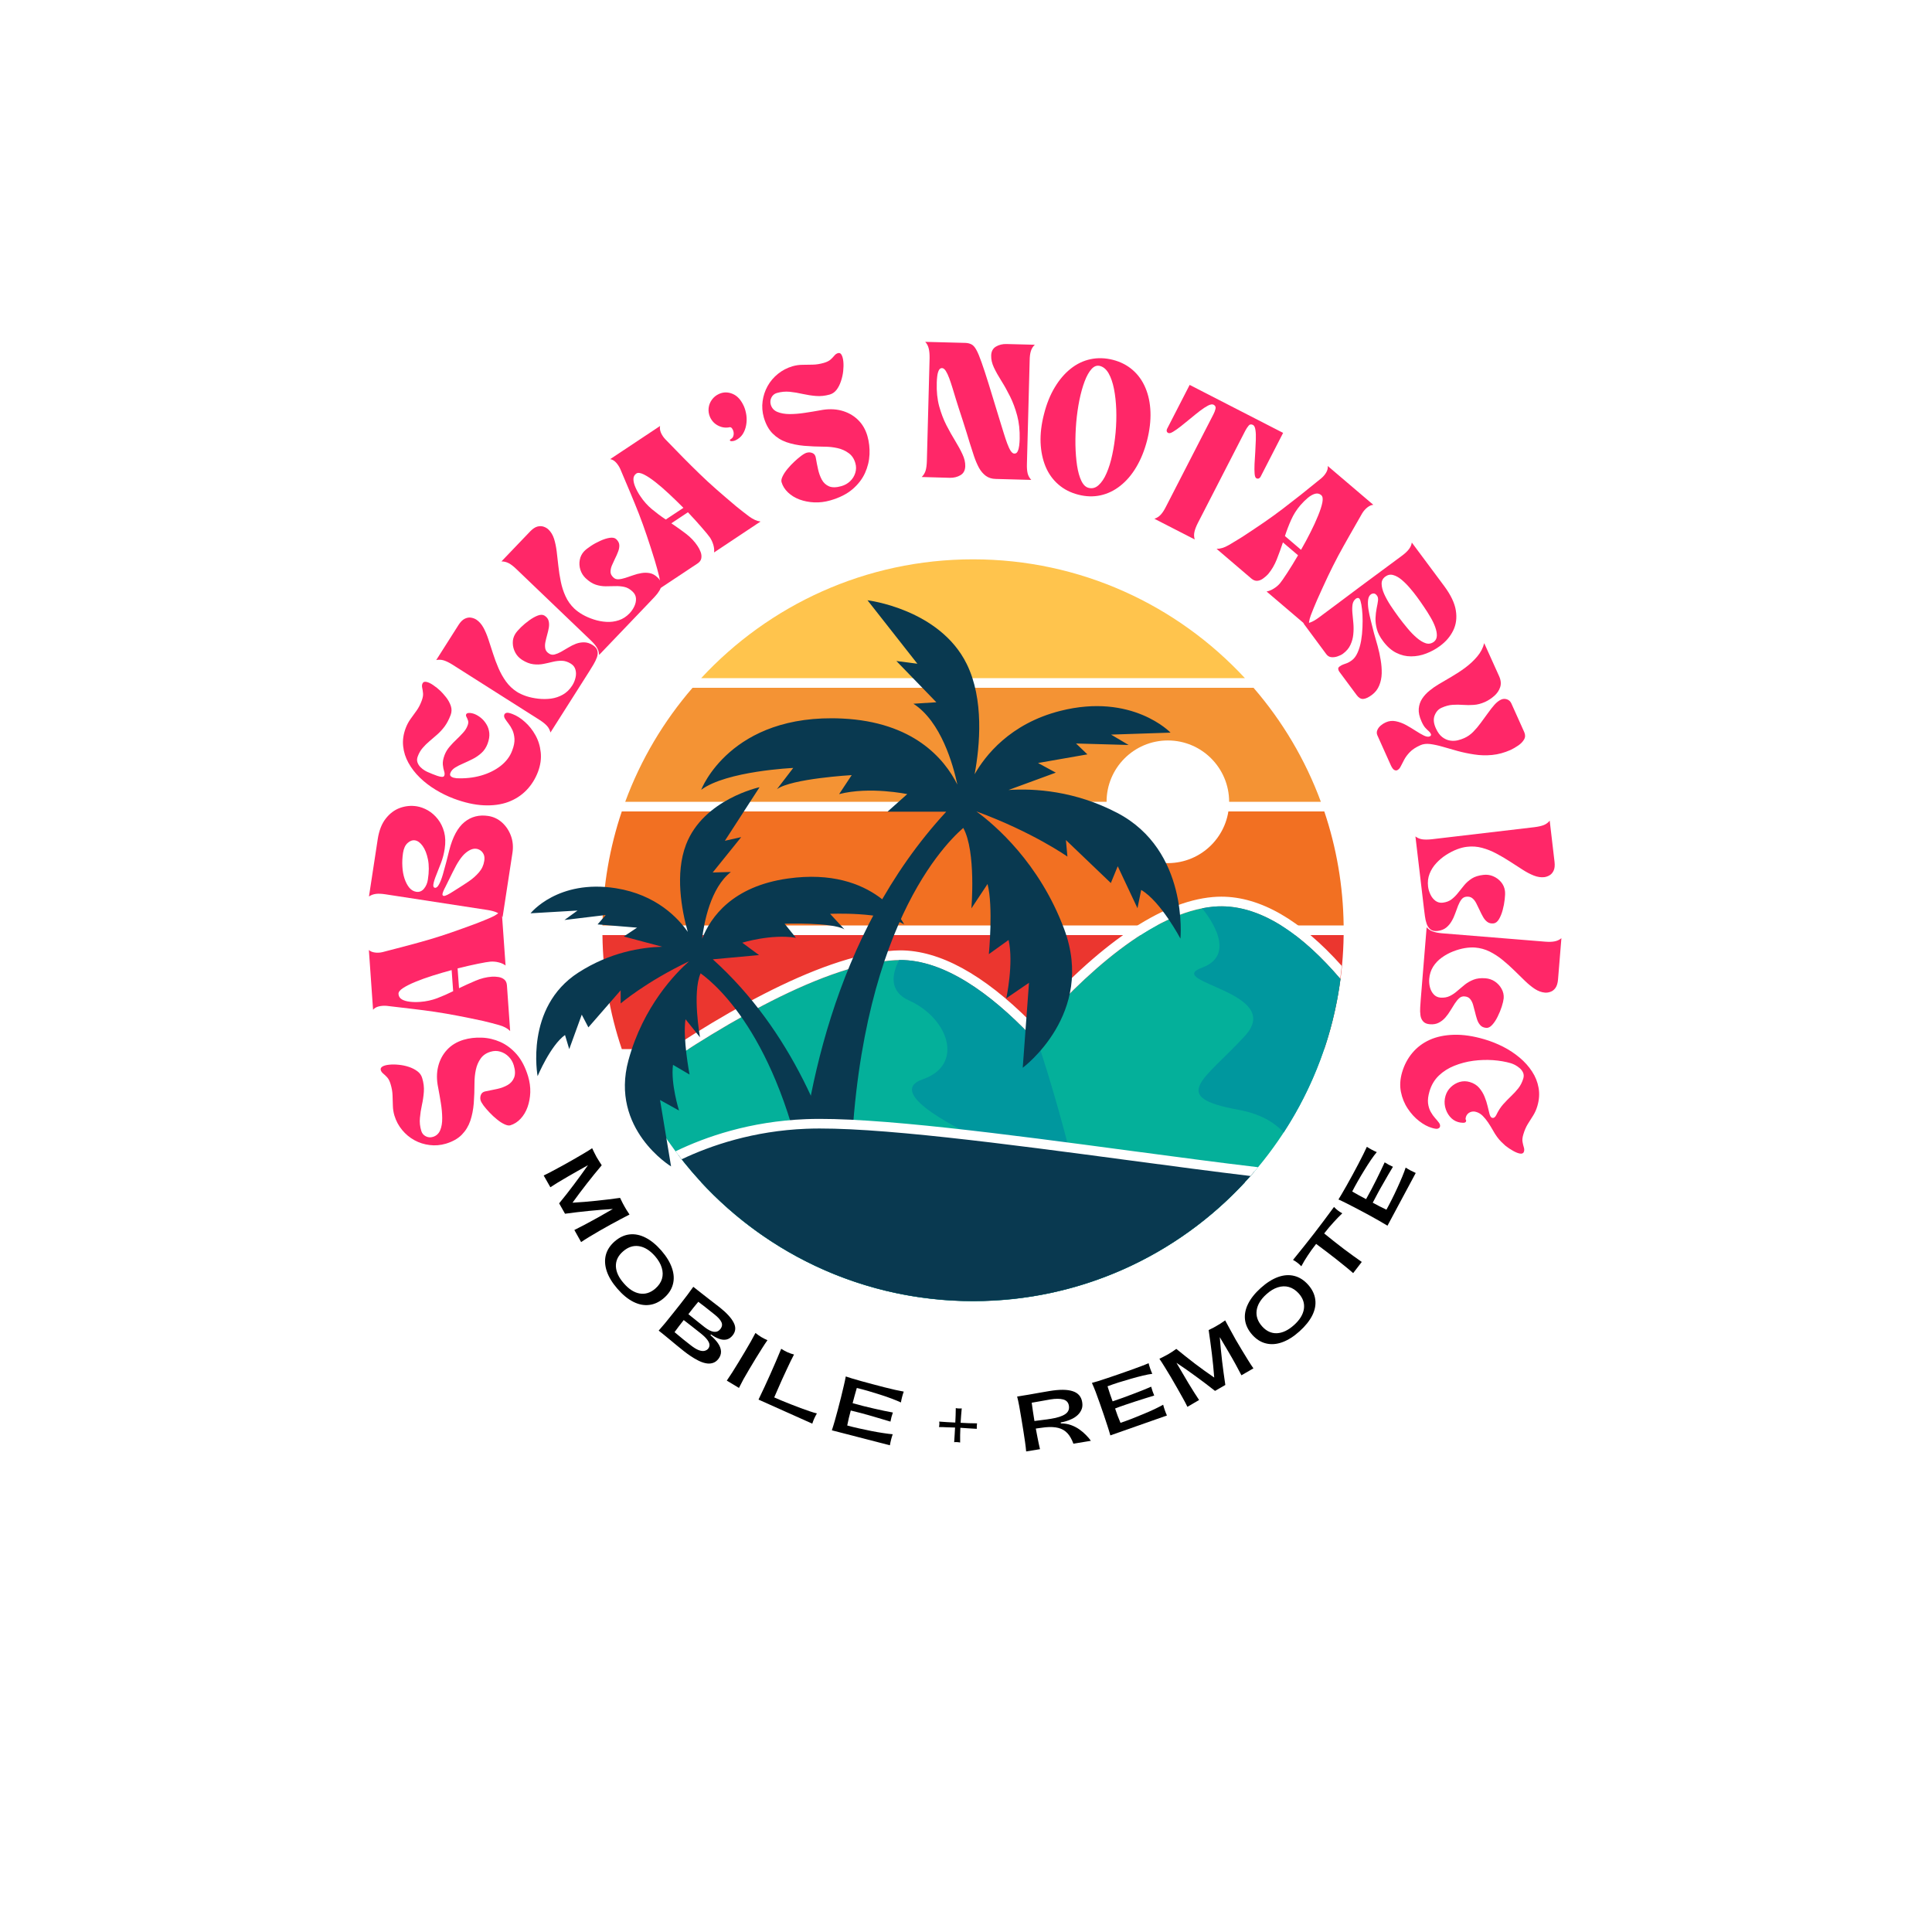 <svg xmlns="http://www.w3.org/2000/svg" xmlns:xlink="http://www.w3.org/1999/xlink" width="500" zoomAndPan="magnify" viewBox="0 0 375 375" height="500" preserveAspectRatio="xMidYMid meet" version="1.0"><defs><g/><clipPath id="3fa66bf75e"><path d="M 116.773 157.469 L 260.801 157.469 L 260.801 179.699 L 116.773 179.699 Z M 116.773 157.469 " clip-rule="nonzero"/></clipPath><clipPath id="edaa809e7b"><path d="M 116.773 181.336 L 260.801 181.336 L 260.801 203.801 L 116.773 203.801 Z M 116.773 181.336 " clip-rule="nonzero"/></clipPath><clipPath id="a13aec5c9c"><path d="M 136 229.305 L 241.637 229.305 L 241.637 252.559 L 136 252.559 Z M 136 229.305 " clip-rule="nonzero"/></clipPath><clipPath id="2397a40bf5"><path d="M 136 108.562 L 242 108.562 L 242 132 L 136 132 Z M 136 108.562 " clip-rule="nonzero"/></clipPath><clipPath id="4ac4f4e302"><path d="M 123.32 175.719 L 260.34 175.719 L 260.34 252.559 L 123.32 252.559 Z M 123.32 175.719 " clip-rule="nonzero"/></clipPath><clipPath id="4ce8fc7b3d"><path d="M 122 174 L 260.809 174 L 260.809 211 L 122 211 Z M 122 174 " clip-rule="nonzero"/></clipPath><clipPath id="fae7f0926c"><path d="M 231 175 L 260.809 175 L 260.809 220 L 231 220 Z M 231 175 " clip-rule="nonzero"/></clipPath><clipPath id="f7cbb631e9"><path d="M 131.504 218.07 L 243.508 218.07 L 243.508 252.559 L 131.504 252.559 Z M 131.504 218.07 " clip-rule="nonzero"/></clipPath><clipPath id="b0ed56e171"><rect x="0" width="236" y="0" height="161"/></clipPath><clipPath id="bd714d8022"><rect x="0" width="177" y="0" height="66"/></clipPath></defs><rect x="-37.5" width="450" fill="#ffffff" y="-37.5" height="450" fill-opacity="1"/><rect x="-37.5" width="450" fill="#ffffff" y="-37.5" height="450" fill-opacity="1"/><g clip-path="url(#3fa66bf75e)"><path fill="#f27022" d="M 260.801 179.625 C 260.703 171.895 259.391 164.457 257.043 157.496 L 120.691 157.496 C 118.344 164.457 117.031 171.895 116.934 179.625 L 260.801 179.625 " fill-opacity="1" fill-rule="nonzero"/></g><path fill="#f49334" d="M 121.355 155.629 L 256.379 155.629 C 253.363 147.449 248.906 139.969 243.312 133.5 L 134.422 133.5 C 128.828 139.969 124.371 147.449 121.355 155.629 " fill-opacity="1" fill-rule="nonzero"/><g clip-path="url(#edaa809e7b)"><path fill="#eb362f" d="M 257.043 203.625 C 259.391 196.664 260.703 189.227 260.801 181.496 L 116.934 181.496 C 117.031 189.227 118.34 196.664 120.691 203.625 L 257.043 203.625 " fill-opacity="1" fill-rule="nonzero"/></g><g clip-path="url(#a13aec5c9c)"><path fill="#093950" d="M 136.098 229.492 C 149.238 243.676 168.016 252.559 188.867 252.559 C 209.719 252.559 228.496 243.676 241.637 229.492 L 136.098 229.492 " fill-opacity="1" fill-rule="nonzero"/></g><g clip-path="url(#2397a40bf5)"><path fill="#ffc44d" d="M 241.637 131.629 C 228.496 117.445 209.719 108.566 188.867 108.566 C 168.016 108.566 149.238 117.445 136.098 131.629 L 241.637 131.629 " fill-opacity="1" fill-rule="nonzero"/></g><path fill="#ffffff" d="M 238.574 155.629 C 238.574 162.199 233.25 167.531 226.68 167.531 C 220.109 167.531 214.785 162.199 214.785 155.629 C 214.785 149.055 220.109 143.723 226.68 143.723 C 233.25 143.723 238.574 149.055 238.574 155.629 " fill-opacity="1" fill-rule="nonzero"/><g clip-path="url(#4ac4f4e302)"><path fill="#04b09a" d="M 260.18 190.016 C 252.934 181.527 244.441 175.188 235.547 175.98 C 223.715 177.035 210.586 188.859 200.055 200.992 C 191.941 192.52 182.605 185.809 173.672 186.367 C 158.684 187.305 136.969 200.91 123.422 210.465 C 134.773 235.285 159.805 252.535 188.867 252.535 C 225.387 252.535 255.547 225.297 260.18 190.016 " fill-opacity="1" fill-rule="nonzero"/></g><g clip-path="url(#4ce8fc7b3d)"><path fill="#ffffff" d="M 123.527 210.391 C 137.082 200.84 158.723 187.305 173.672 186.367 C 174.02 186.348 174.367 186.336 174.719 186.336 C 183.332 186.336 192.258 192.852 200.055 200.992 C 210.586 188.859 223.715 177.035 235.547 175.98 C 236.051 175.934 236.555 175.914 237.059 175.914 C 245.387 175.914 253.316 181.988 260.145 189.977 C 260.258 189.148 260.355 188.32 260.441 187.484 C 252.477 178.57 244.617 174.043 237.059 174.043 C 236.5 174.043 235.934 174.066 235.383 174.117 C 225.305 175.016 213.398 183.133 199.98 198.246 C 190.844 189.102 182.352 184.465 174.719 184.465 C 174.332 184.465 173.938 184.477 173.555 184.504 C 158.664 185.434 137.793 198.078 122.754 208.648 C 123.004 209.234 123.262 209.812 123.527 210.391 " fill-opacity="1" fill-rule="nonzero"/></g><path fill="#093950" d="M 164.605 233.57 C 161.039 218.941 153.652 199.988 138.355 186.203 L 147.332 185.379 L 144.07 182.977 C 144.07 182.977 149.691 181.242 154.48 182.02 L 152.289 179.293 C 152.289 179.293 161.539 178.977 163.91 180.395 L 161.125 177.375 C 161.125 177.375 171.348 176.898 175.496 179.426 C 175.496 179.426 169.973 168.117 152.93 170.52 C 142.152 172.035 137.93 178.023 136.277 182.219 C 136.652 179.102 137.895 172.348 141.863 169.25 L 138.336 169.348 L 143.867 162.484 L 140.699 163.195 L 147.43 152.797 C 147.43 152.797 136.539 155.129 133.164 163.922 C 130.992 169.574 132.293 176.59 133.496 180.879 C 131.664 178.242 127.422 173.652 119.527 172.402 C 108.262 170.621 102.98 177.27 102.98 177.27 L 112.094 176.738 L 109.562 178.57 L 117.574 177.605 L 115.988 179.426 L 123.652 180.055 L 121.074 181.773 L 128.535 183.762 C 124.539 183.867 118.406 184.812 112.246 188.785 C 101.801 195.527 104.352 208.879 104.352 208.879 C 104.352 208.879 106.848 202.902 109.668 200.895 L 110.488 203.637 L 112.918 196.945 L 114.207 199.414 L 120.469 192.219 L 120.477 194.766 C 120.477 194.766 125.379 190.562 133.75 186.586 C 131.16 188.867 124.84 195.305 121.98 205.801 C 118.34 219.176 130.254 226.402 130.254 226.402 L 128.113 213.508 L 131.797 215.555 C 131.797 215.555 130.152 210.328 130.629 206.684 L 133.844 208.57 C 133.844 208.57 132.477 201.391 133.062 197.836 L 135.867 201.332 C 135.867 201.332 134.328 192.715 135.984 188.922 C 139.375 191.363 151.988 202.363 157.105 233.57 L 164.605 233.57 " fill-opacity="1" fill-rule="nonzero"/><g clip-path="url(#fae7f0926c)"><path fill="#00979e" d="M 233.312 187.824 C 225.684 190.629 249.488 192.496 241.637 201.07 C 233.781 209.641 226.691 212.914 240.359 215.406 C 244.664 216.191 247.41 217.879 249.152 219.824 C 254.887 211.031 258.75 200.906 260.18 190.016 C 252.934 181.527 244.441 175.188 235.547 175.98 C 234.809 176.047 234.062 176.152 233.312 176.301 C 233.312 176.301 240.945 185.02 233.312 187.824 " fill-opacity="1" fill-rule="nonzero"/></g><path fill="#00979e" d="M 207.418 222.719 C 207.418 222.719 204.34 210.551 200.727 200.223 C 200.504 200.48 200.277 200.734 200.055 200.992 C 192.195 192.785 183.188 186.23 174.512 186.336 C 173.078 189.141 172.551 192.449 176.477 194.211 C 184.105 197.641 187.219 206.68 179.121 209.484 C 171.023 212.289 188.867 220.406 188.867 220.406 L 207.418 222.719 " fill-opacity="1" fill-rule="nonzero"/><path fill="#093950" d="M 216.859 157.781 C 208.641 153.488 200.809 153.008 195.758 153.336 L 204.93 149.969 L 201.48 148.098 L 211.062 146.422 L 208.859 144.312 L 219.062 144.598 L 215.66 142.586 L 227.203 142.203 C 227.203 142.203 219.781 134.438 205.793 137.984 C 195.992 140.469 191.18 146.746 189.176 150.277 C 190.199 144.73 191.023 135.746 187.641 128.879 C 182.371 118.188 168.383 116.512 168.383 116.512 L 178.059 128.828 L 173.988 128.301 L 181.746 136.309 L 177.293 136.594 C 182.648 140.035 184.996 148.402 185.824 152.285 C 183.262 147.191 177.25 140.137 163.496 139.469 C 141.75 138.414 136.098 153.301 136.098 153.301 C 141.031 149.637 153.965 149.059 153.965 149.059 L 150.805 153.18 C 153.629 151.117 165.316 150.449 165.316 150.449 L 162.875 154.137 C 168.816 152.605 176.094 154.137 176.094 154.137 L 172.262 157.547 L 183.668 157.547 C 161.453 181.586 155.91 214.465 154.656 233.387 L 165.023 233.387 C 165.02 182.953 182.543 164.543 186.969 160.699 C 189.496 165.281 188.547 176.316 188.547 176.316 L 191.68 171.586 C 192.828 175.996 191.934 185.199 191.934 185.199 L 195.766 182.449 C 196.789 186.988 195.32 193.766 195.32 193.766 L 199.727 190.758 L 198.512 207.25 C 198.512 207.25 212.691 196.766 206.559 180.344 C 201.746 167.449 193.039 160.07 189.516 157.492 C 200.52 161.535 207.184 166.266 207.184 166.266 L 206.895 163.055 L 215.613 171.395 L 216.953 168.137 L 220.785 176.285 L 221.504 172.738 C 225.289 174.941 229.121 182.18 229.121 182.18 C 229.121 182.18 230.797 165.066 216.859 157.781 " fill-opacity="1" fill-rule="nonzero"/><g clip-path="url(#f7cbb631e9)"><path fill="#093950" d="M 243.469 227.41 C 215.871 224.133 174.125 217.453 156.438 218.16 C 145.914 218.582 137.477 221.484 131.707 224.25 C 144.852 241.441 165.562 252.535 188.867 252.535 C 210.711 252.535 230.273 242.789 243.469 227.41 " fill-opacity="1" fill-rule="nonzero"/></g><path fill="#ffffff" d="M 132.297 225.02 C 137.98 222.324 146.242 219.504 156.477 219.094 C 169.379 218.57 195.77 222.098 219.051 225.203 C 227.434 226.32 235.535 227.402 242.723 228.262 C 243.219 227.699 243.711 227.133 244.191 226.555 C 236.715 225.676 228.16 224.531 219.297 223.352 C 195.941 220.234 169.469 216.703 156.402 217.227 C 145.566 217.656 136.965 220.645 131.117 223.473 C 131.504 223.992 131.898 224.508 132.297 225.02 " fill-opacity="1" fill-rule="nonzero"/><g transform="matrix(1, 0, 0, 1, 69, 65)"><g clip-path="url(#b0ed56e171)"><g fill="#ff2768" fill-opacity="1"><g transform="translate(35.536, 152.048)"><g><path d="M -2.031 -8.125 C -1.719 -7.07 -1.578 -6.035 -1.609 -5.016 C -1.648 -3.992 -1.828 -3.039 -2.141 -2.156 C -2.461 -1.27 -2.91 -0.52 -3.484 0.094 C -4.066 0.719 -4.734 1.145 -5.484 1.375 C -5.773 1.457 -6.148 1.391 -6.609 1.172 C -7.078 0.961 -7.562 0.648 -8.062 0.234 C -8.57 -0.172 -9.051 -0.613 -9.5 -1.094 C -9.957 -1.57 -10.348 -2.023 -10.672 -2.453 C -10.992 -2.891 -11.191 -3.242 -11.266 -3.516 C -11.359 -3.91 -11.32 -4.281 -11.156 -4.625 C -11 -4.969 -10.664 -5.176 -10.156 -5.25 C -9.477 -5.375 -8.766 -5.52 -8.016 -5.688 C -7.273 -5.852 -6.609 -6.102 -6.016 -6.438 C -5.422 -6.781 -5 -7.258 -4.75 -7.875 C -4.5 -8.5 -4.52 -9.297 -4.812 -10.266 C -5.008 -10.922 -5.336 -11.477 -5.797 -11.938 C -6.254 -12.406 -6.797 -12.734 -7.422 -12.922 C -8.047 -13.109 -8.676 -13.102 -9.312 -12.906 C -10.156 -12.656 -10.797 -12.219 -11.234 -11.594 C -11.68 -10.977 -11.992 -10.254 -12.172 -9.422 C -12.348 -8.598 -12.438 -7.734 -12.438 -6.828 C -12.438 -5.461 -12.484 -4.156 -12.578 -2.906 C -12.68 -1.664 -12.906 -0.531 -13.25 0.5 C -13.602 1.531 -14.148 2.426 -14.891 3.188 C -15.641 3.957 -16.672 4.539 -17.984 4.938 C -19.047 5.25 -20.098 5.336 -21.141 5.203 C -22.191 5.078 -23.176 4.766 -24.094 4.266 C -25.008 3.766 -25.805 3.102 -26.484 2.281 C -27.16 1.469 -27.66 0.531 -27.984 -0.531 C -28.172 -1.176 -28.27 -1.82 -28.281 -2.469 C -28.301 -3.113 -28.32 -3.773 -28.344 -4.453 C -28.363 -5.129 -28.488 -5.848 -28.719 -6.609 C -28.895 -7.203 -29.117 -7.645 -29.391 -7.938 C -29.66 -8.227 -29.91 -8.469 -30.141 -8.656 C -30.379 -8.844 -30.539 -9.066 -30.625 -9.328 C -30.707 -9.629 -30.594 -9.867 -30.281 -10.047 C -29.977 -10.223 -29.547 -10.336 -28.984 -10.391 C -28.422 -10.453 -27.805 -10.445 -27.141 -10.375 C -26.473 -10.312 -25.82 -10.176 -25.188 -9.969 C -24.551 -9.758 -24 -9.477 -23.531 -9.125 C -23.062 -8.781 -22.75 -8.344 -22.594 -7.812 C -22.312 -6.895 -22.203 -6.004 -22.266 -5.141 C -22.328 -4.273 -22.453 -3.422 -22.641 -2.578 C -22.828 -1.734 -22.957 -0.891 -23.031 -0.047 C -23.113 0.785 -23.023 1.617 -22.766 2.453 C -22.629 2.922 -22.344 3.27 -21.906 3.5 C -21.469 3.727 -21.004 3.77 -20.516 3.625 C -19.848 3.426 -19.375 2.992 -19.094 2.328 C -18.82 1.672 -18.691 0.883 -18.703 -0.031 C -18.711 -0.957 -18.801 -1.938 -18.969 -2.969 C -19.133 -4.008 -19.312 -5.02 -19.5 -6 C -19.801 -7.457 -19.797 -8.812 -19.484 -10.062 C -19.172 -11.312 -18.598 -12.383 -17.766 -13.281 C -16.941 -14.176 -15.879 -14.82 -14.578 -15.219 C -13.461 -15.551 -12.281 -15.691 -11.031 -15.641 C -9.789 -15.598 -8.582 -15.316 -7.406 -14.797 C -6.238 -14.273 -5.18 -13.473 -4.234 -12.391 C -3.297 -11.305 -2.562 -9.883 -2.031 -8.125 Z M -2.031 -8.125 "/></g></g></g><g fill="#ff2768" fill-opacity="1"><g transform="translate(30.021, 135.122)"><g><path d="M 0 0 C -0.5 -0.508 -1.219 -0.895 -2.156 -1.156 C -3.102 -1.426 -4.129 -1.691 -5.234 -1.953 C -7.055 -2.348 -8.711 -2.688 -10.203 -2.969 C -11.703 -3.258 -13.156 -3.508 -14.562 -3.719 C -15.969 -3.926 -17.43 -4.117 -18.953 -4.297 C -20.484 -4.484 -22.164 -4.68 -24 -4.891 C -24.508 -4.93 -25.004 -4.895 -25.484 -4.781 C -25.973 -4.664 -26.348 -4.445 -26.609 -4.125 L -27.422 -15.719 C -27.117 -15.457 -26.719 -15.297 -26.219 -15.234 C -25.727 -15.172 -25.234 -15.203 -24.734 -15.328 C -22.953 -15.785 -21.316 -16.211 -19.828 -16.609 C -18.348 -17.004 -16.926 -17.398 -15.562 -17.797 C -14.195 -18.203 -12.789 -18.656 -11.344 -19.156 C -9.906 -19.656 -8.316 -20.227 -6.578 -20.875 C -5.516 -21.281 -4.535 -21.68 -3.641 -22.078 C -2.742 -22.473 -2.082 -22.957 -1.656 -23.531 L -0.891 -12.719 C -1.266 -13 -1.711 -13.203 -2.234 -13.328 C -2.754 -13.461 -3.285 -13.508 -3.828 -13.469 C -4.254 -13.438 -5.055 -13.301 -6.234 -13.062 C -7.422 -12.82 -8.742 -12.52 -10.203 -12.156 L -9.922 -8.312 C -8.867 -8.82 -7.812 -9.301 -6.75 -9.75 C -5.688 -10.207 -4.617 -10.473 -3.547 -10.547 C -3.141 -10.578 -2.711 -10.555 -2.266 -10.484 C -1.816 -10.41 -1.441 -10.25 -1.141 -10 C -0.836 -9.75 -0.664 -9.367 -0.625 -8.859 Z M -11.062 -7.734 L -11.359 -11.828 C -12.598 -11.492 -13.828 -11.133 -15.047 -10.75 C -16.273 -10.363 -17.391 -9.961 -18.391 -9.547 C -19.398 -9.129 -20.207 -8.723 -20.812 -8.328 C -21.414 -7.93 -21.703 -7.551 -21.672 -7.188 C -21.641 -6.727 -21.422 -6.379 -21.016 -6.141 C -20.617 -5.91 -20.102 -5.758 -19.469 -5.688 C -18.844 -5.613 -18.176 -5.602 -17.469 -5.656 C -16.32 -5.738 -15.219 -5.977 -14.156 -6.375 C -13.094 -6.781 -12.062 -7.234 -11.062 -7.734 Z M -11.062 -7.734 "/></g></g></g><g fill="#ff2768" fill-opacity="1"><g transform="translate(28.507, 113.27)"><g><path d="M -22.703 -4.688 C -23.441 -4.801 -24.055 -4.828 -24.547 -4.766 C -25.047 -4.703 -25.492 -4.535 -25.891 -4.266 L -24.188 -15.406 C -23.926 -17.082 -23.406 -18.41 -22.625 -19.391 C -21.852 -20.379 -20.938 -21.066 -19.875 -21.453 C -18.812 -21.836 -17.723 -21.941 -16.609 -21.766 C -15.891 -21.648 -15.164 -21.383 -14.438 -20.969 C -13.719 -20.551 -13.078 -19.984 -12.516 -19.266 C -11.961 -18.555 -11.555 -17.723 -11.297 -16.766 C -11.047 -15.816 -11.008 -14.742 -11.188 -13.547 C -11.332 -12.586 -11.57 -11.664 -11.906 -10.781 C -12.238 -9.906 -12.551 -9.109 -12.844 -8.391 C -13.133 -7.68 -13.316 -7.086 -13.391 -6.609 C -13.422 -6.43 -13.41 -6.281 -13.359 -6.156 C -13.316 -6.039 -13.223 -5.973 -13.078 -5.953 C -12.816 -5.91 -12.555 -6.129 -12.297 -6.609 C -12.035 -7.086 -11.789 -7.711 -11.562 -8.484 C -11.332 -9.266 -11.109 -10.078 -10.891 -10.922 C -10.68 -11.773 -10.488 -12.539 -10.312 -13.219 C -9.645 -15.82 -8.66 -17.648 -7.359 -18.703 C -6.055 -19.766 -4.516 -20.16 -2.734 -19.891 C -1.711 -19.734 -0.816 -19.305 -0.047 -18.609 C 0.723 -17.91 1.297 -17.047 1.672 -16.016 C 2.047 -14.984 2.141 -13.875 1.953 -12.688 L 0.047 -0.266 C -0.254 -0.648 -0.629 -0.945 -1.078 -1.156 C -1.535 -1.363 -2.133 -1.523 -2.875 -1.641 Z M -19.281 -12.719 C -19.414 -11.832 -19.457 -10.957 -19.406 -10.094 C -19.363 -9.227 -19.223 -8.438 -18.984 -7.719 C -18.742 -7.008 -18.438 -6.426 -18.062 -5.969 C -17.688 -5.52 -17.234 -5.254 -16.703 -5.172 C -16.117 -5.086 -15.625 -5.285 -15.219 -5.766 C -14.812 -6.254 -14.555 -6.852 -14.453 -7.562 C -14.223 -9.039 -14.219 -10.332 -14.438 -11.438 C -14.664 -12.551 -15.008 -13.426 -15.469 -14.062 C -15.926 -14.707 -16.422 -15.07 -16.953 -15.156 C -17.461 -15.227 -17.941 -15.055 -18.391 -14.641 C -18.848 -14.234 -19.145 -13.594 -19.281 -12.719 Z M -11.625 -4.734 C -11.633 -4.617 -11.613 -4.531 -11.562 -4.469 C -11.508 -4.414 -11.453 -4.383 -11.391 -4.375 C -11.234 -4.352 -10.988 -4.426 -10.656 -4.594 C -10.332 -4.758 -9.984 -4.961 -9.609 -5.203 C -9.242 -5.441 -8.906 -5.656 -8.594 -5.844 C -7.957 -6.238 -7.27 -6.688 -6.531 -7.188 C -5.789 -7.688 -5.133 -8.266 -4.562 -8.922 C -3.988 -9.578 -3.641 -10.32 -3.516 -11.156 C -3.43 -11.676 -3.469 -12.102 -3.625 -12.438 C -3.781 -12.77 -3.988 -13.023 -4.25 -13.203 C -4.508 -13.379 -4.77 -13.484 -5.031 -13.516 C -5.664 -13.617 -6.367 -13.348 -7.141 -12.703 C -7.922 -12.055 -8.754 -10.816 -9.641 -8.984 C -10.273 -7.672 -10.75 -6.711 -11.062 -6.109 C -11.383 -5.516 -11.57 -5.055 -11.625 -4.734 Z M -11.625 -4.734 "/></g></g></g><g fill="#ff2768" fill-opacity="1"><g transform="translate(31.08, 95.228)"><g><path d="M -12.047 -5.234 C -13.254 -5.691 -14.422 -6.266 -15.547 -6.953 C -16.68 -7.641 -17.695 -8.422 -18.594 -9.297 C -19.5 -10.18 -20.234 -11.133 -20.797 -12.156 C -21.367 -13.176 -21.711 -14.254 -21.828 -15.391 C -21.953 -16.535 -21.785 -17.711 -21.328 -18.922 C -21.086 -19.555 -20.781 -20.133 -20.406 -20.656 C -20.031 -21.188 -19.641 -21.727 -19.234 -22.281 C -18.836 -22.832 -18.504 -23.473 -18.234 -24.203 C -18.016 -24.785 -17.926 -25.273 -17.969 -25.672 C -18.008 -26.066 -18.062 -26.41 -18.125 -26.703 C -18.195 -27.004 -18.188 -27.273 -18.094 -27.516 C -17.969 -27.836 -17.711 -27.957 -17.328 -27.875 C -16.941 -27.801 -16.5 -27.594 -16 -27.25 C -15.5 -26.914 -15.023 -26.535 -14.578 -26.109 C -14.266 -25.805 -13.906 -25.398 -13.5 -24.891 C -13.094 -24.379 -12.785 -23.82 -12.578 -23.219 C -12.379 -22.625 -12.391 -22.035 -12.609 -21.453 C -12.941 -20.578 -13.332 -19.832 -13.781 -19.219 C -14.238 -18.613 -14.723 -18.086 -15.234 -17.641 C -15.742 -17.191 -16.238 -16.766 -16.719 -16.359 C -17.207 -15.953 -17.648 -15.516 -18.047 -15.047 C -18.453 -14.578 -18.77 -14.023 -19 -13.391 C -19.156 -12.984 -19.172 -12.602 -19.047 -12.25 C -18.93 -11.906 -18.738 -11.598 -18.469 -11.328 C -18.207 -11.066 -17.922 -10.844 -17.609 -10.656 C -17.305 -10.477 -17.035 -10.348 -16.797 -10.266 C -16.68 -10.211 -16.473 -10.125 -16.172 -10 C -15.867 -9.883 -15.551 -9.766 -15.219 -9.641 C -14.883 -9.523 -14.586 -9.457 -14.328 -9.438 C -14.066 -9.426 -13.906 -9.504 -13.844 -9.672 C -13.75 -9.91 -13.758 -10.195 -13.875 -10.531 C -13.988 -10.863 -14.07 -11.285 -14.125 -11.797 C -14.176 -12.305 -14.066 -12.926 -13.797 -13.656 C -13.566 -14.258 -13.238 -14.805 -12.812 -15.297 C -12.395 -15.785 -11.953 -16.25 -11.484 -16.688 C -11.016 -17.133 -10.582 -17.578 -10.188 -18.016 C -9.789 -18.453 -9.504 -18.91 -9.328 -19.391 C -9.18 -19.766 -9.148 -20.086 -9.234 -20.359 C -9.328 -20.641 -9.426 -20.875 -9.531 -21.062 C -9.633 -21.25 -9.66 -21.41 -9.609 -21.547 C -9.535 -21.742 -9.344 -21.844 -9.031 -21.844 C -8.719 -21.852 -8.367 -21.785 -7.984 -21.641 C -7.578 -21.484 -7.164 -21.238 -6.75 -20.906 C -6.332 -20.57 -5.973 -20.156 -5.672 -19.656 C -5.367 -19.164 -5.18 -18.602 -5.109 -17.969 C -5.047 -17.332 -5.156 -16.633 -5.438 -15.875 C -5.707 -15.156 -6.102 -14.555 -6.625 -14.078 C -7.156 -13.598 -7.734 -13.203 -8.359 -12.891 C -8.984 -12.578 -9.594 -12.289 -10.188 -12.031 C -10.781 -11.781 -11.301 -11.516 -11.75 -11.234 C -12.195 -10.953 -12.5 -10.609 -12.656 -10.203 C -12.758 -9.941 -12.742 -9.738 -12.609 -9.594 C -12.473 -9.445 -12.289 -9.344 -12.062 -9.281 C -11.844 -9.227 -11.645 -9.191 -11.469 -9.172 C -9.781 -9.098 -8.195 -9.27 -6.719 -9.688 C -5.238 -10.113 -3.961 -10.742 -2.891 -11.578 C -1.828 -12.422 -1.086 -13.406 -0.672 -14.531 C -0.336 -15.395 -0.188 -16.148 -0.219 -16.797 C -0.258 -17.441 -0.391 -18.008 -0.609 -18.5 C -0.836 -18.988 -1.094 -19.41 -1.375 -19.766 C -1.656 -20.129 -1.883 -20.453 -2.062 -20.734 C -2.238 -21.023 -2.281 -21.289 -2.188 -21.531 C -2.133 -21.676 -2.004 -21.785 -1.797 -21.859 C -1.586 -21.93 -1.195 -21.859 -0.625 -21.641 C 0.207 -21.328 1.02 -20.812 1.812 -20.094 C 2.613 -19.383 3.289 -18.531 3.844 -17.531 C 4.406 -16.531 4.75 -15.422 4.875 -14.203 C 5.008 -12.992 4.832 -11.734 4.344 -10.422 C 3.82 -9.047 3.07 -7.852 2.094 -6.844 C 1.125 -5.844 -0.051 -5.082 -1.438 -4.562 C -2.832 -4.051 -4.422 -3.836 -6.203 -3.922 C -7.984 -4.004 -9.93 -4.441 -12.047 -5.234 Z M -12.047 -5.234 "/></g></g></g><g fill="#ff2768" fill-opacity="1"><g transform="translate(37.703, 77.397)"><g><path d="M 7.641 -12.031 L 0.141 -0.219 C 0.023 -0.695 -0.191 -1.117 -0.516 -1.484 C -0.848 -1.859 -1.332 -2.25 -1.969 -2.656 L -18.906 -13.406 C -19.539 -13.801 -20.098 -14.07 -20.578 -14.219 C -21.055 -14.363 -21.539 -14.383 -22.031 -14.281 L -17.703 -21.094 C -17.328 -21.688 -16.926 -22.086 -16.5 -22.297 C -16.082 -22.504 -15.68 -22.578 -15.297 -22.516 C -14.91 -22.453 -14.566 -22.328 -14.266 -22.141 C -13.723 -21.785 -13.266 -21.273 -12.891 -20.609 C -12.523 -19.941 -12.195 -19.172 -11.906 -18.297 C -11.613 -17.43 -11.316 -16.52 -11.016 -15.562 C -10.711 -14.602 -10.359 -13.656 -9.953 -12.719 C -9.555 -11.789 -9.066 -10.922 -8.484 -10.109 C -7.898 -9.305 -7.188 -8.633 -6.344 -8.094 C -5.844 -7.781 -5.238 -7.504 -4.531 -7.266 C -3.82 -7.035 -3.051 -6.875 -2.219 -6.781 C -1.395 -6.688 -0.57 -6.691 0.25 -6.797 C 1.082 -6.91 1.852 -7.172 2.562 -7.578 C 3.281 -7.992 3.879 -8.578 4.359 -9.328 C 4.66 -9.797 4.875 -10.301 5 -10.844 C 5.133 -11.383 5.133 -11.898 5 -12.391 C 4.875 -12.879 4.582 -13.27 4.125 -13.562 C 3.531 -13.938 2.941 -14.129 2.359 -14.141 C 1.773 -14.148 1.188 -14.082 0.594 -13.938 C 0.008 -13.789 -0.594 -13.656 -1.219 -13.531 C -1.852 -13.406 -2.508 -13.383 -3.188 -13.469 C -3.875 -13.551 -4.598 -13.832 -5.359 -14.312 C -5.93 -14.676 -6.375 -15.148 -6.688 -15.734 C -7 -16.316 -7.16 -16.93 -7.172 -17.578 C -7.191 -18.223 -7.023 -18.828 -6.672 -19.391 C -6.441 -19.742 -6.082 -20.16 -5.594 -20.641 C -5.102 -21.117 -4.566 -21.566 -3.984 -21.984 C -3.398 -22.41 -2.844 -22.723 -2.312 -22.922 C -1.781 -23.117 -1.348 -23.113 -1.016 -22.906 C -0.586 -22.633 -0.32 -22.297 -0.219 -21.891 C -0.113 -21.492 -0.098 -21.062 -0.172 -20.594 C -0.254 -20.125 -0.363 -19.648 -0.5 -19.172 C -0.633 -18.691 -0.75 -18.223 -0.844 -17.766 C -0.938 -17.305 -0.941 -16.879 -0.859 -16.484 C -0.773 -16.098 -0.531 -15.781 -0.125 -15.531 C 0.195 -15.32 0.551 -15.266 0.938 -15.359 C 1.332 -15.461 1.75 -15.633 2.188 -15.875 C 2.633 -16.125 3.098 -16.395 3.578 -16.688 C 4.066 -16.988 4.566 -17.238 5.078 -17.438 C 5.598 -17.633 6.129 -17.727 6.672 -17.719 C 7.223 -17.719 7.781 -17.539 8.344 -17.188 C 8.852 -16.863 9.156 -16.5 9.25 -16.094 C 9.352 -15.688 9.32 -15.254 9.156 -14.797 C 8.988 -14.336 8.766 -13.875 8.484 -13.406 C 8.203 -12.938 7.922 -12.477 7.641 -12.031 Z M 7.641 -12.031 "/></g></g></g><g fill="#ff2768" fill-opacity="1"><g transform="translate(47.098, 62.313)"><g><path d="M 9.859 -10.297 L 0.188 -0.188 C 0.164 -0.688 0.031 -1.148 -0.219 -1.578 C -0.469 -2.004 -0.863 -2.477 -1.406 -3 L -15.891 -16.875 C -16.43 -17.395 -16.922 -17.77 -17.359 -18 C -17.805 -18.227 -18.273 -18.344 -18.766 -18.344 L -13.188 -24.172 C -12.695 -24.68 -12.227 -24.992 -11.781 -25.109 C -11.344 -25.223 -10.938 -25.211 -10.562 -25.078 C -10.195 -24.953 -9.883 -24.766 -9.625 -24.516 C -9.156 -24.066 -8.801 -23.477 -8.562 -22.75 C -8.332 -22.02 -8.16 -21.203 -8.047 -20.297 C -7.941 -19.391 -7.832 -18.438 -7.719 -17.438 C -7.613 -16.438 -7.457 -15.438 -7.25 -14.438 C -7.051 -13.438 -6.742 -12.484 -6.328 -11.578 C -5.922 -10.68 -5.352 -9.883 -4.625 -9.188 C -4.195 -8.781 -3.66 -8.391 -3.016 -8.016 C -2.367 -7.648 -1.648 -7.336 -0.859 -7.078 C -0.066 -6.816 0.742 -6.66 1.578 -6.609 C 2.422 -6.555 3.234 -6.66 4.016 -6.922 C 4.797 -7.18 5.492 -7.633 6.109 -8.281 C 6.492 -8.688 6.801 -9.141 7.031 -9.641 C 7.27 -10.148 7.375 -10.656 7.344 -11.156 C 7.312 -11.656 7.098 -12.094 6.703 -12.469 C 6.203 -12.957 5.664 -13.266 5.094 -13.391 C 4.52 -13.516 3.93 -13.566 3.328 -13.547 C 2.723 -13.523 2.098 -13.516 1.453 -13.516 C 0.816 -13.516 0.176 -13.617 -0.469 -13.828 C -1.125 -14.047 -1.781 -14.469 -2.438 -15.094 C -2.914 -15.551 -3.254 -16.098 -3.453 -16.734 C -3.648 -17.367 -3.688 -18.004 -3.562 -18.641 C -3.445 -19.285 -3.16 -19.848 -2.703 -20.328 C -2.41 -20.629 -1.977 -20.969 -1.406 -21.344 C -0.844 -21.719 -0.234 -22.051 0.422 -22.344 C 1.078 -22.645 1.688 -22.836 2.25 -22.922 C 2.82 -23.004 3.242 -22.914 3.516 -22.656 C 3.891 -22.301 4.086 -21.922 4.109 -21.516 C 4.129 -21.109 4.051 -20.68 3.875 -20.234 C 3.707 -19.785 3.508 -19.336 3.281 -18.891 C 3.062 -18.441 2.859 -18 2.672 -17.562 C 2.492 -17.133 2.406 -16.723 2.406 -16.328 C 2.406 -15.941 2.582 -15.582 2.938 -15.25 C 3.207 -14.977 3.539 -14.852 3.938 -14.875 C 4.344 -14.895 4.785 -14.984 5.266 -15.141 C 5.754 -15.297 6.266 -15.469 6.797 -15.656 C 7.336 -15.852 7.879 -15.992 8.422 -16.078 C 8.973 -16.172 9.516 -16.164 10.047 -16.062 C 10.578 -15.957 11.082 -15.672 11.562 -15.203 C 11.988 -14.797 12.211 -14.379 12.234 -13.953 C 12.266 -13.523 12.156 -13.102 11.906 -12.688 C 11.656 -12.27 11.344 -11.863 10.969 -11.469 C 10.594 -11.07 10.223 -10.68 9.859 -10.297 Z M 9.859 -10.297 "/></g></g></g><g fill="#ff2768" fill-opacity="1"><g transform="translate(58.98, 49.291)"><g><path d="M 0 0 C 0.195 -0.688 0.18 -1.504 -0.047 -2.453 C -0.285 -3.41 -0.566 -4.43 -0.891 -5.516 C -1.441 -7.297 -1.961 -8.91 -2.453 -10.359 C -2.941 -11.805 -3.441 -13.191 -3.953 -14.516 C -4.473 -15.836 -5.031 -17.207 -5.625 -18.625 C -6.219 -20.039 -6.875 -21.594 -7.594 -23.281 C -7.812 -23.75 -8.086 -24.164 -8.422 -24.531 C -8.766 -24.895 -9.141 -25.109 -9.547 -25.172 L 0.141 -31.609 C 0.055 -31.223 0.109 -30.797 0.297 -30.328 C 0.492 -29.867 0.77 -29.445 1.125 -29.062 C 2.395 -27.75 3.566 -26.547 4.641 -25.453 C 5.723 -24.359 6.773 -23.316 7.797 -22.328 C 8.816 -21.336 9.898 -20.336 11.047 -19.328 C 12.203 -18.316 13.488 -17.211 14.906 -16.016 C 15.781 -15.305 16.613 -14.656 17.406 -14.062 C 18.195 -13.477 18.941 -13.145 19.641 -13.062 L 10.625 -7.062 C 10.676 -7.52 10.629 -8.004 10.484 -8.516 C 10.336 -9.023 10.117 -9.504 9.828 -9.953 C 9.578 -10.316 9.055 -10.953 8.266 -11.859 C 7.484 -12.773 6.578 -13.773 5.547 -14.859 L 2.328 -12.719 C 3.305 -12.062 4.254 -11.383 5.172 -10.688 C 6.086 -9.988 6.844 -9.188 7.438 -8.281 C 7.664 -7.945 7.859 -7.566 8.016 -7.141 C 8.172 -6.723 8.211 -6.316 8.141 -5.922 C 8.078 -5.535 7.828 -5.195 7.391 -4.906 Z M 1.25 -13.453 L 4.672 -15.719 C 3.773 -16.625 2.859 -17.516 1.922 -18.391 C 0.984 -19.273 0.086 -20.051 -0.766 -20.719 C -1.617 -21.383 -2.367 -21.879 -3.016 -22.203 C -3.672 -22.523 -4.148 -22.586 -4.453 -22.391 C -4.836 -22.129 -5.031 -21.766 -5.031 -21.297 C -5.031 -20.836 -4.906 -20.316 -4.656 -19.734 C -4.414 -19.16 -4.098 -18.582 -3.703 -18 C -3.066 -17.031 -2.312 -16.18 -1.438 -15.453 C -0.57 -14.734 0.32 -14.066 1.25 -13.453 Z M 1.25 -13.453 "/></g></g></g><g fill="#ff2768" fill-opacity="1"><g transform="translate(77.902, 37.362)"><g><path d="M -9.078 -21.391 C -9.328 -21.961 -9.422 -22.547 -9.359 -23.141 C -9.297 -23.734 -9.086 -24.273 -8.734 -24.766 C -8.379 -25.266 -7.91 -25.645 -7.328 -25.906 C -6.473 -26.289 -5.594 -26.289 -4.688 -25.906 C -3.789 -25.531 -3.066 -24.734 -2.516 -23.516 C -2.285 -22.992 -2.125 -22.406 -2.031 -21.75 C -1.945 -21.102 -1.961 -20.461 -2.078 -19.828 C -2.191 -19.191 -2.414 -18.609 -2.75 -18.078 C -3.094 -17.555 -3.57 -17.156 -4.188 -16.875 C -4.344 -16.801 -4.539 -16.754 -4.781 -16.734 C -5.031 -16.711 -5.176 -16.758 -5.219 -16.875 C -5.258 -16.957 -5.223 -17.031 -5.109 -17.094 C -4.992 -17.156 -4.875 -17.25 -4.75 -17.375 C -4.625 -17.52 -4.539 -17.738 -4.5 -18.031 C -4.469 -18.332 -4.52 -18.633 -4.656 -18.938 C -4.707 -19.051 -4.77 -19.156 -4.844 -19.25 C -4.914 -19.352 -5.031 -19.422 -5.188 -19.453 C -5.977 -19.273 -6.734 -19.363 -7.453 -19.719 C -8.18 -20.07 -8.723 -20.629 -9.078 -21.391 Z M -9.078 -21.391 "/></g></g></g><g fill="#ff2768" fill-opacity="1"><g transform="translate(84.023, 34.076)"><g><path d="M 8.156 -1.953 C 7.094 -1.648 6.047 -1.52 5.016 -1.562 C 3.992 -1.613 3.039 -1.801 2.156 -2.125 C 1.281 -2.457 0.535 -2.914 -0.078 -3.5 C -0.691 -4.082 -1.109 -4.75 -1.328 -5.5 C -1.41 -5.801 -1.336 -6.18 -1.109 -6.641 C -0.891 -7.098 -0.57 -7.578 -0.156 -8.078 C 0.258 -8.578 0.707 -9.051 1.188 -9.5 C 1.664 -9.945 2.117 -10.328 2.547 -10.641 C 2.984 -10.961 3.344 -11.156 3.625 -11.219 C 4.02 -11.312 4.391 -11.273 4.734 -11.109 C 5.078 -10.953 5.281 -10.617 5.344 -10.109 C 5.457 -9.43 5.598 -8.719 5.766 -7.969 C 5.93 -7.227 6.176 -6.555 6.5 -5.953 C 6.832 -5.359 7.301 -4.93 7.906 -4.672 C 8.52 -4.422 9.316 -4.438 10.297 -4.719 C 10.953 -4.906 11.516 -5.223 11.984 -5.672 C 12.461 -6.129 12.797 -6.664 12.984 -7.281 C 13.18 -7.906 13.188 -8.539 13 -9.188 C 12.758 -10.031 12.328 -10.676 11.703 -11.125 C 11.086 -11.582 10.367 -11.906 9.547 -12.094 C 8.723 -12.281 7.852 -12.375 6.938 -12.375 C 5.57 -12.383 4.27 -12.441 3.031 -12.547 C 1.789 -12.66 0.656 -12.895 -0.375 -13.25 C -1.406 -13.613 -2.297 -14.172 -3.047 -14.922 C -3.805 -15.68 -4.379 -16.723 -4.766 -18.047 C -5.066 -19.109 -5.145 -20.16 -5 -21.203 C -4.863 -22.242 -4.539 -23.223 -4.031 -24.141 C -3.52 -25.055 -2.848 -25.848 -2.016 -26.516 C -1.191 -27.18 -0.254 -27.672 0.797 -27.984 C 1.453 -28.172 2.098 -28.266 2.734 -28.266 C 3.379 -28.273 4.039 -28.285 4.719 -28.297 C 5.395 -28.305 6.117 -28.422 6.891 -28.641 C 7.484 -28.816 7.926 -29.039 8.219 -29.312 C 8.508 -29.582 8.75 -29.832 8.938 -30.062 C 9.133 -30.301 9.363 -30.457 9.625 -30.531 C 9.926 -30.625 10.16 -30.508 10.328 -30.188 C 10.504 -29.875 10.617 -29.438 10.672 -28.875 C 10.723 -28.312 10.711 -27.695 10.641 -27.031 C 10.566 -26.375 10.422 -25.723 10.203 -25.078 C 9.992 -24.441 9.711 -23.891 9.359 -23.422 C 9.004 -22.961 8.566 -22.656 8.047 -22.5 C 7.117 -22.238 6.219 -22.145 5.344 -22.219 C 4.477 -22.289 3.625 -22.422 2.781 -22.609 C 1.938 -22.805 1.098 -22.945 0.266 -23.031 C -0.555 -23.113 -1.391 -23.035 -2.234 -22.797 C -2.703 -22.66 -3.051 -22.375 -3.281 -21.938 C -3.508 -21.5 -3.555 -21.035 -3.422 -20.547 C -3.223 -19.867 -2.797 -19.395 -2.141 -19.125 C -1.484 -18.852 -0.695 -18.711 0.219 -18.703 C 1.145 -18.703 2.125 -18.781 3.156 -18.938 C 4.195 -19.094 5.207 -19.258 6.188 -19.438 C 7.645 -19.727 9 -19.711 10.25 -19.391 C 11.5 -19.066 12.566 -18.484 13.453 -17.641 C 14.336 -16.805 14.969 -15.738 15.344 -14.438 C 15.664 -13.312 15.801 -12.129 15.75 -10.891 C 15.695 -9.648 15.406 -8.441 14.875 -7.266 C 14.344 -6.098 13.531 -5.047 12.438 -4.109 C 11.344 -3.18 9.914 -2.461 8.156 -1.953 Z M 8.156 -1.953 "/></g></g></g><g fill="#ff2768" fill-opacity="1"><g transform="translate(101.718, 29.256)"><g/></g></g><g fill="#ff2768" fill-opacity="1"><g transform="translate(109.637, 27.587)"><g><path d="M 0.266 0 C 0.617 -0.344 0.867 -0.75 1.016 -1.219 C 1.16 -1.695 1.242 -2.312 1.266 -3.062 L 1.797 -23.109 C 1.805 -23.859 1.75 -24.473 1.625 -24.953 C 1.508 -25.441 1.285 -25.867 0.953 -26.234 L 8.766 -26.031 C 9.223 -26.008 9.613 -25.91 9.938 -25.734 C 10.27 -25.566 10.582 -25.211 10.875 -24.672 C 11.176 -24.129 11.508 -23.332 11.875 -22.281 C 12.25 -21.238 12.711 -19.828 13.266 -18.047 L 15.531 -10.641 C 15.77 -9.91 15.992 -9.188 16.203 -8.469 C 16.422 -7.758 16.641 -7.109 16.859 -6.516 C 17.078 -5.922 17.301 -5.441 17.531 -5.078 C 17.77 -4.723 18.004 -4.547 18.234 -4.547 C 18.535 -4.535 18.754 -4.68 18.891 -4.984 C 19.035 -5.285 19.133 -5.656 19.188 -6.094 C 19.238 -6.539 19.27 -6.969 19.281 -7.375 C 19.32 -9.051 19.16 -10.566 18.797 -11.922 C 18.43 -13.285 17.973 -14.52 17.422 -15.625 C 16.867 -16.738 16.301 -17.754 15.719 -18.672 C 15.145 -19.586 14.664 -20.445 14.281 -21.25 C 13.906 -22.051 13.727 -22.828 13.75 -23.578 C 13.77 -24.379 14.078 -24.957 14.672 -25.312 C 15.273 -25.664 15.957 -25.832 16.719 -25.812 L 22.219 -25.672 C 21.852 -25.328 21.598 -24.914 21.453 -24.438 C 21.305 -23.969 21.227 -23.359 21.219 -22.609 L 20.688 -2.562 C 20.664 -1.812 20.711 -1.191 20.828 -0.703 C 20.953 -0.223 21.188 0.195 21.531 0.562 L 14.641 0.375 C 13.891 0.363 13.25 0.164 12.719 -0.219 C 12.188 -0.613 11.738 -1.141 11.375 -1.797 C 11.02 -2.461 10.703 -3.207 10.422 -4.031 C 10.148 -4.852 9.875 -5.707 9.594 -6.594 C 9.438 -7.133 9.238 -7.785 9 -8.547 C 8.758 -9.316 8.504 -10.125 8.234 -10.969 C 7.961 -11.812 7.707 -12.594 7.469 -13.312 C 7.238 -14.031 7.055 -14.609 6.922 -15.047 C 6.703 -15.773 6.484 -16.492 6.266 -17.203 C 6.047 -17.922 5.828 -18.578 5.609 -19.172 C 5.391 -19.766 5.164 -20.238 4.938 -20.594 C 4.707 -20.945 4.469 -21.129 4.219 -21.141 C 3.938 -21.148 3.723 -21 3.578 -20.688 C 3.43 -20.383 3.332 -20.008 3.281 -19.562 C 3.227 -19.125 3.195 -18.703 3.188 -18.297 C 3.133 -16.617 3.289 -15.098 3.656 -13.734 C 4.031 -12.379 4.5 -11.148 5.062 -10.047 C 5.633 -8.941 6.203 -7.93 6.766 -7.016 C 7.328 -6.098 7.797 -5.234 8.172 -4.422 C 8.555 -3.617 8.738 -2.844 8.719 -2.094 C 8.695 -1.289 8.391 -0.711 7.797 -0.359 C 7.203 -0.004 6.52 0.164 5.75 0.156 Z M 0.266 0 "/></g></g></g><g fill="#ff2768" fill-opacity="1"><g transform="translate(129.742, 27.909)"><g><path d="M 3.906 -12.562 C 4.406 -14.531 5.098 -16.25 5.984 -17.719 C 6.867 -19.195 7.898 -20.406 9.078 -21.344 C 10.254 -22.281 11.535 -22.895 12.922 -23.188 C 14.316 -23.488 15.77 -23.445 17.281 -23.062 C 18.77 -22.676 20.047 -22.02 21.109 -21.094 C 22.18 -20.164 23.008 -19.004 23.594 -17.609 C 24.176 -16.223 24.5 -14.672 24.562 -12.953 C 24.625 -11.234 24.406 -9.391 23.906 -7.422 C 23.395 -5.453 22.695 -3.727 21.812 -2.25 C 20.938 -0.77 19.906 0.438 18.719 1.375 C 17.539 2.312 16.258 2.93 14.875 3.234 C 13.488 3.535 12.051 3.492 10.562 3.109 C 9.051 2.723 7.758 2.062 6.688 1.125 C 5.613 0.195 4.785 -0.957 4.203 -2.344 C 3.629 -3.738 3.305 -5.297 3.234 -7.016 C 3.172 -8.742 3.395 -10.594 3.906 -12.562 Z M 14.766 -21.875 C 14.172 -22.031 13.625 -21.832 13.125 -21.281 C 12.625 -20.727 12.176 -19.926 11.781 -18.875 C 11.383 -17.82 11.047 -16.609 10.766 -15.234 C 10.492 -13.867 10.289 -12.438 10.156 -10.938 C 10.031 -9.438 9.977 -7.969 10 -6.531 C 10.031 -5.094 10.133 -3.77 10.312 -2.562 C 10.5 -1.352 10.773 -0.363 11.141 0.406 C 11.516 1.188 11.984 1.645 12.547 1.781 C 13.254 1.969 13.898 1.797 14.484 1.266 C 15.078 0.742 15.598 -0.035 16.047 -1.078 C 16.504 -2.129 16.875 -3.332 17.156 -4.688 C 17.445 -6.039 17.66 -7.469 17.797 -8.969 C 17.93 -10.477 17.973 -11.957 17.922 -13.406 C 17.867 -14.863 17.723 -16.195 17.484 -17.406 C 17.242 -18.625 16.898 -19.629 16.453 -20.422 C 16.004 -21.211 15.441 -21.695 14.766 -21.875 Z M 14.766 -21.875 "/></g></g></g><g fill="#ff2768" fill-opacity="1"><g transform="translate(149.443, 32.803)"><g><path d="M 8.312 -13.766 C 8.156 -13.836 8.055 -13.953 8.016 -14.109 C 7.984 -14.266 8.008 -14.422 8.094 -14.578 L 12.469 -23.094 L 30.609 -13.781 L 26.234 -5.266 C 26.148 -5.109 26.035 -5 25.891 -4.938 C 25.742 -4.875 25.586 -4.883 25.422 -4.969 C 25.234 -5.062 25.117 -5.359 25.078 -5.859 C 25.035 -6.367 25.031 -6.992 25.062 -7.734 C 25.102 -8.473 25.148 -9.254 25.203 -10.078 C 25.254 -10.898 25.289 -11.688 25.312 -12.438 C 25.344 -13.195 25.316 -13.836 25.234 -14.359 C 25.16 -14.879 25 -15.203 24.75 -15.328 C 24.406 -15.504 24.117 -15.445 23.891 -15.156 C 23.66 -14.875 23.453 -14.555 23.266 -14.203 L 14.047 3.734 C 13.711 4.398 13.492 4.977 13.391 5.469 C 13.285 5.957 13.305 6.438 13.453 6.906 L 5.625 2.891 C 6.102 2.734 6.508 2.473 6.844 2.109 C 7.188 1.742 7.523 1.227 7.859 0.562 L 17.078 -17.375 C 17.266 -17.727 17.398 -18.082 17.484 -18.438 C 17.578 -18.801 17.453 -19.07 17.109 -19.25 C 16.859 -19.375 16.5 -19.316 16.031 -19.078 C 15.57 -18.836 15.039 -18.488 14.438 -18.031 C 13.844 -17.57 13.227 -17.078 12.594 -16.547 C 11.969 -16.023 11.363 -15.535 10.781 -15.078 C 10.195 -14.617 9.688 -14.258 9.25 -14 C 8.82 -13.738 8.508 -13.66 8.312 -13.766 Z M 8.312 -13.766 "/></g></g></g><g fill="#ff2768" fill-opacity="1"><g transform="translate(167.139, 41.53)"><g><path d="M 0 0 C 0.719 0.008 1.5 -0.227 2.344 -0.719 C 3.195 -1.219 4.109 -1.77 5.078 -2.375 C 6.629 -3.395 8.031 -4.332 9.281 -5.188 C 10.531 -6.051 11.723 -6.914 12.859 -7.781 C 13.992 -8.645 15.16 -9.551 16.359 -10.5 C 17.555 -11.457 18.875 -12.52 20.312 -13.688 C 20.707 -14.02 21.031 -14.398 21.281 -14.828 C 21.531 -15.266 21.629 -15.68 21.578 -16.078 L 30.422 -8.547 C 30.035 -8.516 29.645 -8.344 29.25 -8.031 C 28.863 -7.719 28.535 -7.344 28.266 -6.906 C 27.348 -5.301 26.508 -3.832 25.75 -2.5 C 24.988 -1.164 24.27 0.125 23.594 1.375 C 22.926 2.633 22.266 3.953 21.609 5.328 C 20.961 6.703 20.258 8.238 19.5 9.938 C 19.051 10.977 18.648 11.957 18.297 12.875 C 17.953 13.801 17.836 14.613 17.953 15.312 L 9.703 8.281 C 10.16 8.195 10.613 8.016 11.062 7.734 C 11.52 7.461 11.926 7.125 12.281 6.719 C 12.562 6.383 13.031 5.711 13.688 4.703 C 14.344 3.703 15.051 2.551 15.812 1.25 L 12.875 -1.25 C 12.508 -0.133 12.113 0.957 11.688 2.031 C 11.27 3.102 10.711 4.055 10.016 4.891 C 9.742 5.191 9.426 5.473 9.062 5.734 C 8.707 6.004 8.332 6.16 7.938 6.203 C 7.539 6.242 7.145 6.098 6.75 5.766 Z M 13.266 -2.484 L 16.391 0.188 C 17.035 -0.926 17.645 -2.055 18.219 -3.203 C 18.801 -4.348 19.297 -5.426 19.703 -6.438 C 20.117 -7.445 20.395 -8.301 20.531 -9 C 20.664 -9.707 20.594 -10.18 20.312 -10.422 C 19.969 -10.723 19.566 -10.812 19.109 -10.688 C 18.66 -10.562 18.191 -10.297 17.703 -9.891 C 17.223 -9.492 16.75 -9.023 16.281 -8.484 C 15.531 -7.609 14.926 -6.656 14.469 -5.625 C 14.008 -4.594 13.609 -3.547 13.266 -2.484 Z M 13.266 -2.484 "/></g></g></g><g fill="#ff2768" fill-opacity="1"><g transform="translate(183.798, 55.728)"><g><path d="M 21.234 -15.422 L 27.547 -6.938 C 28.816 -5.219 29.562 -3.645 29.781 -2.219 C 30.008 -0.789 29.836 0.5 29.266 1.656 C 28.703 2.812 27.848 3.812 26.703 4.656 C 25.891 5.258 25.004 5.742 24.047 6.109 C 23.086 6.484 22.109 6.672 21.109 6.672 C 20.117 6.68 19.156 6.453 18.219 5.984 C 17.289 5.523 16.438 4.77 15.656 3.719 C 15.051 2.914 14.648 2.141 14.453 1.391 C 14.254 0.641 14.164 -0.07 14.188 -0.75 C 14.219 -1.438 14.289 -2.066 14.406 -2.641 C 14.531 -3.223 14.617 -3.723 14.672 -4.141 C 14.723 -4.555 14.656 -4.883 14.469 -5.125 C 14.258 -5.406 14.047 -5.539 13.828 -5.531 C 13.617 -5.531 13.43 -5.469 13.266 -5.344 C 12.984 -5.133 12.812 -4.781 12.75 -4.281 C 12.688 -3.781 12.707 -3.176 12.812 -2.469 C 12.926 -1.77 13.082 -1.031 13.281 -0.25 C 13.477 0.531 13.676 1.316 13.875 2.109 C 14.113 2.898 14.352 3.742 14.594 4.641 C 14.844 5.547 15.039 6.453 15.188 7.359 C 15.344 8.273 15.41 9.148 15.391 9.984 C 15.367 10.828 15.207 11.609 14.906 12.328 C 14.613 13.055 14.141 13.664 13.484 14.156 C 12.805 14.656 12.238 14.914 11.781 14.938 C 11.332 14.957 10.914 14.707 10.531 14.188 L 7.156 9.641 C 7.051 9.492 6.984 9.328 6.953 9.141 C 6.93 8.953 7.008 8.789 7.188 8.656 C 7.438 8.469 7.68 8.332 7.922 8.25 C 8.16 8.176 8.406 8.086 8.656 7.984 C 8.914 7.891 9.223 7.711 9.578 7.453 C 10.047 7.109 10.426 6.598 10.719 5.922 C 11.02 5.254 11.242 4.492 11.391 3.641 C 11.535 2.797 11.625 1.938 11.656 1.062 C 11.695 0.188 11.695 -0.633 11.656 -1.406 C 11.613 -2.176 11.539 -2.836 11.438 -3.391 C 11.332 -3.953 11.219 -4.316 11.094 -4.484 C 10.988 -4.629 10.859 -4.688 10.703 -4.656 C 10.547 -4.625 10.441 -4.582 10.391 -4.531 C 10.035 -4.27 9.816 -3.898 9.734 -3.422 C 9.66 -2.941 9.648 -2.383 9.703 -1.75 C 9.766 -1.113 9.828 -0.441 9.891 0.266 C 9.953 0.984 9.945 1.691 9.875 2.391 C 9.812 3.098 9.629 3.773 9.328 4.422 C 9.035 5.078 8.551 5.656 7.875 6.156 C 7.594 6.363 7.242 6.535 6.828 6.672 C 6.422 6.816 6.016 6.867 5.609 6.828 C 5.211 6.785 4.883 6.586 4.625 6.234 L 0.172 0.219 C 0.66 0.301 1.133 0.25 1.594 0.062 C 2.062 -0.113 2.598 -0.426 3.203 -0.875 L 6.812 -3.562 L 11.234 -6.875 L 19.297 -12.844 C 19.898 -13.289 20.352 -13.711 20.656 -14.109 C 20.969 -14.504 21.16 -14.941 21.234 -15.422 Z M 22.219 -4.891 C 21.832 -5.422 21.379 -5.988 20.859 -6.594 C 20.348 -7.195 19.816 -7.727 19.266 -8.188 C 18.711 -8.656 18.164 -8.961 17.625 -9.109 C 17.082 -9.266 16.57 -9.164 16.094 -8.812 C 15.602 -8.457 15.363 -7.988 15.375 -7.406 C 15.383 -6.82 15.551 -6.16 15.875 -5.422 C 16.207 -4.691 16.625 -3.941 17.125 -3.172 C 17.633 -2.41 18.156 -1.664 18.688 -0.938 C 19.238 -0.195 19.812 0.523 20.406 1.234 C 21 1.953 21.598 2.566 22.203 3.078 C 22.805 3.598 23.383 3.945 23.938 4.125 C 24.488 4.301 25.008 4.211 25.5 3.859 C 25.875 3.578 26.07 3.188 26.094 2.688 C 26.113 2.195 26.008 1.633 25.781 1 C 25.562 0.375 25.25 -0.273 24.844 -0.953 C 24.445 -1.641 24.016 -2.32 23.547 -3 C 23.086 -3.688 22.645 -4.316 22.219 -4.891 Z M 22.219 -4.891 "/></g></g></g><g fill="#ff2768" fill-opacity="1"><g transform="translate(195.145, 70.617)"><g><path d="M 23.938 -10.781 L 26.844 -4.344 C 27.188 -3.57 27.25 -2.863 27.031 -2.219 C 26.812 -1.57 26.426 -1.008 25.875 -0.531 C 25.332 -0.051 24.742 0.332 24.109 0.625 C 23.336 0.969 22.602 1.16 21.906 1.203 C 21.219 1.254 20.535 1.254 19.859 1.203 C 19.191 1.148 18.516 1.145 17.828 1.188 C 17.141 1.227 16.414 1.422 15.656 1.766 C 15.062 2.023 14.617 2.508 14.328 3.219 C 14.035 3.938 14.113 4.785 14.562 5.766 C 14.914 6.535 15.328 7.098 15.797 7.453 C 16.273 7.816 16.773 8.039 17.297 8.125 C 17.816 8.207 18.316 8.191 18.797 8.078 C 19.273 7.961 19.703 7.816 20.078 7.641 C 20.711 7.359 21.285 6.957 21.797 6.438 C 22.316 5.914 22.805 5.336 23.266 4.703 C 23.734 4.078 24.188 3.457 24.625 2.844 C 25.062 2.227 25.488 1.68 25.906 1.203 C 26.332 0.723 26.77 0.379 27.219 0.172 C 27.594 0.004 27.973 -0.008 28.359 0.125 C 28.742 0.258 29.023 0.52 29.203 0.906 L 31.703 6.469 C 31.941 7 31.93 7.484 31.672 7.922 C 31.41 8.367 31.031 8.758 30.531 9.094 C 30.031 9.438 29.535 9.723 29.047 9.953 C 27.848 10.484 26.66 10.805 25.484 10.922 C 24.305 11.035 23.156 11.004 22.031 10.828 C 20.906 10.66 19.828 10.438 18.797 10.156 C 17.766 9.875 16.797 9.598 15.891 9.328 C 14.984 9.066 14.164 8.891 13.438 8.797 C 12.707 8.711 12.078 8.789 11.547 9.031 C 10.66 9.426 9.977 9.875 9.5 10.375 C 9.02 10.875 8.656 11.363 8.406 11.844 C 8.156 12.32 7.938 12.742 7.75 13.109 C 7.57 13.484 7.344 13.738 7.062 13.875 C 6.875 13.957 6.672 13.938 6.453 13.812 C 6.242 13.688 6.031 13.391 5.812 12.922 L 3.203 7.109 C 3.055 6.773 3.051 6.441 3.188 6.109 C 3.32 5.773 3.547 5.473 3.859 5.203 C 4.172 4.941 4.492 4.738 4.828 4.594 C 5.453 4.312 6.098 4.238 6.766 4.375 C 7.441 4.508 8.109 4.754 8.766 5.109 C 9.422 5.473 10.047 5.848 10.641 6.234 C 11.234 6.617 11.766 6.926 12.234 7.156 C 12.711 7.383 13.094 7.438 13.375 7.312 C 13.613 7.195 13.68 7.035 13.578 6.828 C 13.484 6.617 13.348 6.441 13.172 6.297 C 12.992 6.148 12.781 5.941 12.531 5.672 C 12.281 5.41 12.023 4.988 11.766 4.406 C 11.359 3.5 11.18 2.68 11.234 1.953 C 11.297 1.223 11.516 0.57 11.891 0 C 12.273 -0.582 12.754 -1.102 13.328 -1.562 C 13.898 -2.031 14.488 -2.441 15.094 -2.797 C 15.844 -3.234 16.676 -3.723 17.594 -4.266 C 18.52 -4.805 19.422 -5.398 20.297 -6.047 C 21.172 -6.703 21.938 -7.422 22.594 -8.203 C 23.258 -8.992 23.707 -9.852 23.938 -10.781 Z M 23.938 -10.781 "/></g></g></g><g fill="#ff2768" fill-opacity="1"><g transform="translate(203.135, 89.321)"><g/></g></g><g fill="#ff2768" fill-opacity="1"><g transform="translate(205.703, 97.084)"><g><path d="M 1.672 14.156 L 0.031 0.266 C 0.426 0.566 0.867 0.754 1.359 0.828 C 1.848 0.898 2.469 0.895 3.219 0.812 L 23.141 -1.531 C 23.879 -1.625 24.477 -1.758 24.938 -1.938 C 25.406 -2.125 25.789 -2.41 26.094 -2.797 L 27.031 5.203 C 27.113 5.91 27.055 6.473 26.859 6.891 C 26.672 7.305 26.406 7.613 26.062 7.812 C 25.727 8.008 25.383 8.129 25.031 8.172 C 24.395 8.242 23.719 8.141 23 7.859 C 22.289 7.578 21.551 7.188 20.781 6.688 C 20.008 6.195 19.203 5.676 18.359 5.125 C 17.523 4.582 16.656 4.07 15.75 3.594 C 14.852 3.113 13.926 2.742 12.969 2.484 C 12.008 2.223 11.031 2.156 10.031 2.281 C 9.445 2.344 8.805 2.504 8.109 2.766 C 7.41 3.035 6.707 3.395 6 3.844 C 5.301 4.289 4.664 4.82 4.094 5.438 C 3.52 6.051 3.082 6.738 2.781 7.5 C 2.477 8.27 2.379 9.102 2.484 10 C 2.555 10.539 2.711 11.062 2.953 11.562 C 3.191 12.062 3.516 12.461 3.922 12.766 C 4.336 13.066 4.812 13.188 5.344 13.125 C 6.039 13.039 6.617 12.816 7.078 12.453 C 7.535 12.098 7.953 11.676 8.328 11.188 C 8.703 10.707 9.094 10.223 9.5 9.734 C 9.906 9.242 10.395 8.812 10.969 8.438 C 11.551 8.07 12.297 7.836 13.203 7.734 C 13.859 7.648 14.488 7.734 15.094 7.984 C 15.707 8.242 16.223 8.617 16.641 9.109 C 17.066 9.609 17.32 10.188 17.406 10.844 C 17.457 11.258 17.441 11.805 17.359 12.484 C 17.285 13.172 17.156 13.859 16.969 14.547 C 16.781 15.242 16.539 15.836 16.25 16.328 C 15.957 16.816 15.617 17.086 15.234 17.141 C 14.734 17.203 14.316 17.109 13.984 16.859 C 13.648 16.609 13.367 16.273 13.141 15.859 C 12.91 15.453 12.691 15.02 12.484 14.562 C 12.273 14.102 12.062 13.664 11.844 13.25 C 11.633 12.832 11.375 12.5 11.062 12.25 C 10.758 12.008 10.367 11.914 9.891 11.969 C 9.516 12.008 9.203 12.191 8.953 12.516 C 8.711 12.836 8.5 13.234 8.312 13.703 C 8.125 14.172 7.938 14.676 7.75 15.219 C 7.562 15.758 7.328 16.266 7.047 16.734 C 6.773 17.211 6.426 17.625 6 17.969 C 5.57 18.312 5.023 18.523 4.359 18.609 C 3.766 18.68 3.301 18.586 2.969 18.328 C 2.633 18.066 2.383 17.707 2.219 17.25 C 2.062 16.801 1.945 16.301 1.875 15.75 C 1.801 15.207 1.734 14.676 1.672 14.156 Z M 1.672 14.156 "/></g></g></g><g fill="#ff2768" fill-opacity="1"><g transform="translate(207.927, 114.714)"><g><path d="M -1.156 14.203 L -0.016 0.266 C 0.305 0.641 0.703 0.91 1.172 1.078 C 1.641 1.254 2.242 1.375 2.984 1.438 L 22.984 3.062 C 23.734 3.125 24.352 3.102 24.844 3 C 25.332 2.906 25.766 2.703 26.141 2.391 L 25.484 10.422 C 25.422 11.129 25.254 11.672 24.984 12.047 C 24.711 12.422 24.391 12.672 24.016 12.797 C 23.648 12.93 23.289 12.984 22.938 12.953 C 22.289 12.898 21.645 12.664 21 12.25 C 20.363 11.832 19.711 11.301 19.047 10.656 C 18.391 10.02 17.703 9.348 16.984 8.641 C 16.273 7.941 15.523 7.27 14.734 6.625 C 13.941 5.977 13.102 5.43 12.219 4.984 C 11.332 4.547 10.383 4.285 9.375 4.203 C 8.789 4.16 8.129 4.195 7.391 4.312 C 6.66 4.438 5.906 4.648 5.125 4.953 C 4.352 5.254 3.625 5.648 2.938 6.141 C 2.25 6.629 1.688 7.219 1.25 7.906 C 0.812 8.602 0.555 9.398 0.484 10.297 C 0.441 10.848 0.488 11.391 0.625 11.922 C 0.77 12.461 1.008 12.914 1.344 13.281 C 1.676 13.656 2.113 13.867 2.656 13.922 C 3.352 13.973 3.961 13.867 4.484 13.609 C 5.016 13.348 5.504 13.016 5.953 12.609 C 6.41 12.211 6.891 11.812 7.391 11.406 C 7.891 11.008 8.457 10.688 9.094 10.438 C 9.738 10.188 10.508 10.098 11.406 10.172 C 12.07 10.223 12.68 10.43 13.234 10.797 C 13.785 11.172 14.219 11.645 14.531 12.219 C 14.852 12.789 14.988 13.406 14.938 14.062 C 14.895 14.477 14.77 15.016 14.562 15.672 C 14.352 16.328 14.086 16.973 13.766 17.609 C 13.453 18.254 13.102 18.785 12.719 19.203 C 12.332 19.629 11.945 19.828 11.562 19.797 C 11.051 19.754 10.66 19.578 10.391 19.266 C 10.117 18.961 9.91 18.586 9.766 18.141 C 9.617 17.691 9.488 17.223 9.375 16.734 C 9.258 16.242 9.133 15.773 9 15.328 C 8.875 14.879 8.68 14.5 8.422 14.188 C 8.172 13.883 7.805 13.719 7.328 13.688 C 6.941 13.656 6.602 13.77 6.312 14.031 C 6.02 14.289 5.734 14.633 5.453 15.062 C 5.18 15.5 4.895 15.957 4.594 16.438 C 4.301 16.926 3.973 17.379 3.609 17.797 C 3.242 18.211 2.816 18.547 2.328 18.797 C 1.848 19.047 1.281 19.145 0.625 19.094 C 0.031 19.051 -0.406 18.867 -0.688 18.547 C -0.977 18.234 -1.156 17.832 -1.219 17.344 C -1.289 16.863 -1.305 16.352 -1.266 15.812 C -1.234 15.27 -1.195 14.734 -1.156 14.203 Z M -1.156 14.203 "/></g></g></g><g fill="#ff2768" fill-opacity="1"><g transform="translate(206.713, 132.398)"><g><path d="M -3.562 10.719 C -3.145 9.301 -2.484 8.051 -1.578 6.969 C -0.68 5.895 0.438 5.051 1.781 4.438 C 3.125 3.832 4.688 3.504 6.469 3.453 C 8.258 3.398 10.238 3.691 12.406 4.328 C 13.645 4.691 14.852 5.172 16.031 5.766 C 17.207 6.367 18.281 7.078 19.25 7.891 C 20.219 8.703 21.02 9.598 21.656 10.578 C 22.301 11.555 22.723 12.609 22.922 13.734 C 23.129 14.867 23.051 16.051 22.688 17.281 C 22.5 17.938 22.234 18.539 21.891 19.094 C 21.547 19.645 21.191 20.207 20.828 20.781 C 20.473 21.363 20.188 22.031 19.969 22.781 C 19.789 23.363 19.738 23.852 19.812 24.25 C 19.883 24.656 19.969 25.004 20.062 25.297 C 20.156 25.586 20.164 25.859 20.094 26.109 C 20 26.43 19.754 26.566 19.359 26.516 C 18.973 26.461 18.516 26.285 17.984 25.984 C 17.453 25.691 16.945 25.352 16.469 24.969 C 16.238 24.758 15.977 24.516 15.688 24.234 C 15.406 23.953 15.133 23.633 14.875 23.281 C 14.602 22.914 14.328 22.477 14.047 21.969 C 13.766 21.469 13.457 20.969 13.125 20.469 C 12.789 19.977 12.438 19.547 12.062 19.172 C 11.688 18.805 11.266 18.555 10.797 18.422 C 10.379 18.297 9.977 18.32 9.594 18.5 C 9.207 18.688 8.945 18.992 8.812 19.422 C 8.738 19.691 8.734 19.863 8.797 19.938 C 8.867 20.008 8.883 20.117 8.844 20.266 C 8.781 20.461 8.57 20.551 8.219 20.531 C 7.863 20.52 7.555 20.473 7.297 20.391 C 6.672 20.211 6.133 19.852 5.688 19.312 C 5.25 18.781 4.945 18.156 4.781 17.438 C 4.625 16.727 4.648 16.02 4.859 15.312 C 5.055 14.645 5.398 14.078 5.891 13.609 C 6.379 13.141 6.945 12.805 7.594 12.609 C 8.25 12.422 8.91 12.426 9.578 12.625 C 10.336 12.852 10.941 13.227 11.391 13.75 C 11.836 14.27 12.188 14.844 12.438 15.469 C 12.695 16.094 12.895 16.707 13.031 17.312 C 13.164 17.914 13.289 18.426 13.406 18.844 C 13.531 19.27 13.691 19.508 13.891 19.562 C 14.211 19.656 14.484 19.484 14.703 19.047 C 15.086 18.234 15.535 17.535 16.047 16.953 C 16.566 16.379 17.082 15.848 17.594 15.359 C 18.113 14.867 18.582 14.359 19 13.828 C 19.414 13.297 19.734 12.672 19.953 11.953 C 20.078 11.535 20.066 11.156 19.922 10.812 C 19.773 10.477 19.555 10.188 19.266 9.938 C 18.973 9.688 18.672 9.477 18.359 9.312 C 18.047 9.156 17.77 9.039 17.531 8.969 C 16.488 8.664 15.336 8.469 14.078 8.375 C 12.816 8.289 11.539 8.332 10.25 8.5 C 8.957 8.676 7.727 9 6.562 9.469 C 5.395 9.938 4.391 10.578 3.547 11.391 C 2.703 12.211 2.102 13.227 1.75 14.438 C 1.488 15.332 1.395 16.098 1.469 16.734 C 1.551 17.379 1.723 17.938 1.984 18.406 C 2.254 18.883 2.539 19.289 2.844 19.625 C 3.145 19.957 3.395 20.258 3.594 20.531 C 3.789 20.801 3.852 21.062 3.781 21.312 C 3.738 21.457 3.613 21.57 3.406 21.656 C 3.207 21.75 2.816 21.707 2.234 21.531 C 1.422 21.301 0.594 20.859 -0.25 20.203 C -1.094 19.555 -1.832 18.75 -2.469 17.781 C -3.113 16.82 -3.555 15.738 -3.797 14.531 C -4.035 13.332 -3.957 12.062 -3.562 10.719 Z M -3.562 10.719 "/></g></g></g></g></g><g transform="matrix(1, 0, 0, 1, 102, 220)"><g clip-path="url(#bd714d8022)"><g fill="#000000" fill-opacity="1"><g transform="translate(2.92, 7.069)"><g><path d="M 6.562 11.672 C 7.113 11.398 7.797 11.051 8.609 10.625 C 9.422 10.195 10.289 9.723 11.219 9.203 C 12.156 8.68 13.094 8.145 14.031 7.594 C 12.477 7.688 10.926 7.812 9.375 7.969 C 7.832 8.125 6.289 8.305 4.75 8.516 L 3.609 6.5 C 4.598 5.301 5.551 4.086 6.469 2.859 C 7.395 1.629 8.305 0.375 9.203 -0.906 C 8.578 -0.562 7.926 -0.195 7.25 0.188 C 6.57 0.57 5.898 0.957 5.234 1.344 C 4.566 1.738 3.941 2.109 3.359 2.453 C 2.785 2.805 2.301 3.113 1.906 3.375 L 0.609 1.094 C 1.098 0.863 1.66 0.578 2.297 0.234 C 2.941 -0.098 3.617 -0.461 4.328 -0.859 C 5.035 -1.254 5.738 -1.648 6.438 -2.047 C 7.145 -2.453 7.805 -2.836 8.422 -3.203 C 9.035 -3.566 9.566 -3.898 10.016 -4.203 C 10.117 -3.984 10.242 -3.723 10.391 -3.422 C 10.535 -3.117 10.695 -2.805 10.875 -2.484 C 11.062 -2.172 11.242 -1.875 11.422 -1.594 C 11.609 -1.32 11.758 -1.086 11.875 -0.891 C 10.883 0.285 9.914 1.477 8.969 2.688 C 8.02 3.906 7.098 5.133 6.203 6.375 C 7.754 6.289 9.289 6.164 10.812 6 C 12.344 5.844 13.883 5.656 15.438 5.438 C 15.57 5.727 15.742 6.078 15.953 6.484 C 16.172 6.898 16.398 7.305 16.641 7.703 C 16.891 8.109 17.098 8.43 17.266 8.672 C 16.773 8.93 16.207 9.227 15.562 9.562 C 14.914 9.906 14.238 10.27 13.531 10.656 C 12.82 11.051 12.117 11.445 11.422 11.844 C 10.734 12.25 10.082 12.633 9.469 13 C 8.852 13.375 8.32 13.711 7.875 14.016 Z M 6.562 11.672 "/></g></g></g><g fill="#000000" fill-opacity="1"><g transform="translate(12.793, 24.004)"><g><path d="M 5.047 6.141 C 4.047 4.992 3.359 3.863 2.984 2.75 C 2.609 1.633 2.547 0.582 2.797 -0.406 C 3.055 -1.395 3.633 -2.281 4.531 -3.062 C 5.438 -3.844 6.395 -4.289 7.406 -4.406 C 8.426 -4.52 9.457 -4.312 10.5 -3.781 C 11.551 -3.25 12.578 -2.41 13.578 -1.266 C 14.578 -0.109 15.266 1.023 15.641 2.141 C 16.023 3.254 16.082 4.305 15.812 5.297 C 15.551 6.285 14.973 7.164 14.078 7.938 C 13.18 8.719 12.227 9.164 11.219 9.281 C 10.207 9.406 9.176 9.203 8.125 8.672 C 7.07 8.141 6.047 7.297 5.047 6.141 Z M 6.281 5.078 C 7.258 6.211 8.285 6.875 9.359 7.062 C 10.441 7.25 11.457 6.93 12.406 6.109 C 13.051 5.547 13.477 4.922 13.688 4.234 C 13.895 3.547 13.883 2.828 13.656 2.078 C 13.438 1.328 13 0.57 12.344 -0.188 C 11.352 -1.312 10.312 -1.957 9.219 -2.125 C 8.133 -2.289 7.109 -1.953 6.141 -1.109 C 5.191 -0.285 4.727 0.664 4.75 1.75 C 4.781 2.844 5.289 3.953 6.281 5.078 Z M 6.281 5.078 "/></g></g></g><g fill="#000000" fill-opacity="1"><g transform="translate(24.866, 37.488)"><g><path d="M 0.984 0.781 C 1.348 0.375 1.758 -0.102 2.219 -0.656 C 2.676 -1.219 3.156 -1.812 3.656 -2.438 C 4.164 -3.062 4.672 -3.695 5.172 -4.344 C 5.672 -4.988 6.141 -5.598 6.578 -6.172 C 7.016 -6.754 7.391 -7.27 7.703 -7.719 C 8.211 -7.312 8.723 -6.91 9.234 -6.516 C 9.742 -6.117 10.289 -5.691 10.875 -5.234 C 11.469 -4.773 12.129 -4.266 12.859 -3.703 C 14.203 -2.629 15.098 -1.645 15.547 -0.75 C 16.004 0.133 15.938 0.953 15.344 1.703 C 14.988 2.148 14.582 2.422 14.125 2.516 C 13.664 2.609 13.18 2.555 12.672 2.359 C 12.16 2.172 11.656 1.895 11.156 1.531 L 11.031 1.672 C 11.625 2.172 12.102 2.68 12.469 3.203 C 12.844 3.734 13.047 4.258 13.078 4.781 C 13.109 5.312 12.938 5.816 12.562 6.297 C 12.238 6.703 11.863 6.961 11.438 7.078 C 11.02 7.203 10.57 7.211 10.094 7.109 C 9.625 7.016 9.141 6.836 8.641 6.578 C 8.148 6.328 7.672 6.047 7.203 5.734 C 6.734 5.422 6.297 5.102 5.891 4.781 C 5.297 4.312 4.781 3.895 4.344 3.531 C 3.906 3.164 3.504 2.832 3.141 2.531 C 2.773 2.238 2.422 1.945 2.078 1.656 C 1.734 1.375 1.367 1.082 0.984 0.781 Z M 6.75 -2.406 C 7.238 -2.008 7.742 -1.602 8.266 -1.188 C 8.785 -0.77 9.32 -0.344 9.875 0.094 C 11.27 1.188 12.297 1.316 12.953 0.484 C 13.305 0.035 13.375 -0.414 13.156 -0.875 C 12.938 -1.332 12.488 -1.828 11.812 -2.359 C 11.133 -2.898 10.523 -3.383 9.984 -3.812 C 9.441 -4.238 9.004 -4.57 8.672 -4.812 C 8.367 -4.457 8.055 -4.078 7.734 -3.672 C 7.41 -3.273 7.082 -2.852 6.75 -2.406 Z M 5.844 -1.266 C 5.539 -0.879 5.234 -0.484 4.922 -0.078 C 4.617 0.328 4.332 0.711 4.062 1.078 C 4.363 1.328 4.645 1.562 4.906 1.781 C 5.176 2.008 5.477 2.258 5.812 2.531 C 6.156 2.812 6.57 3.141 7.062 3.516 C 7.738 4.055 8.305 4.41 8.766 4.578 C 9.223 4.742 9.602 4.785 9.906 4.703 C 10.207 4.629 10.441 4.484 10.609 4.266 C 10.773 4.055 10.852 3.812 10.844 3.531 C 10.832 3.258 10.688 2.93 10.406 2.547 C 10.133 2.172 9.664 1.723 9 1.203 C 8.445 0.766 7.906 0.336 7.375 -0.078 C 6.852 -0.492 6.344 -0.891 5.844 -1.266 Z M 5.844 -1.266 "/></g></g></g><g fill="#000000" fill-opacity="1"><g transform="translate(37.947, 47.302)"><g><path d="M 1.125 0.672 C 1.438 0.223 1.785 -0.301 2.172 -0.906 C 2.555 -1.508 2.957 -2.156 3.375 -2.844 C 3.801 -3.539 4.219 -4.234 4.625 -4.922 C 5.039 -5.617 5.426 -6.281 5.781 -6.906 C 6.133 -7.539 6.438 -8.098 6.688 -8.578 C 7.051 -8.285 7.426 -8.02 7.812 -7.781 C 8.207 -7.551 8.609 -7.348 9.016 -7.172 C 8.703 -6.734 8.352 -6.207 7.969 -5.594 C 7.582 -4.977 7.176 -4.328 6.75 -3.641 C 6.332 -2.953 5.914 -2.258 5.5 -1.562 C 5.094 -0.875 4.711 -0.219 4.359 0.406 C 4.016 1.039 3.723 1.602 3.484 2.094 Z M 1.125 0.672 "/></g></g></g><g fill="#000000" fill-opacity="1"><g transform="translate(44.086, 51.143)"><g><path d="M 1.141 0.516 C 2.711 -2.734 4.18 -6.02 5.547 -9.344 C 5.941 -9.094 6.348 -8.867 6.766 -8.672 C 7.191 -8.484 7.613 -8.336 8.031 -8.234 C 7.832 -7.867 7.609 -7.426 7.359 -6.906 C 7.109 -6.395 6.844 -5.832 6.562 -5.219 C 6.281 -4.613 5.992 -3.992 5.703 -3.359 C 5.422 -2.723 5.148 -2.109 4.891 -1.516 C 4.629 -0.922 4.395 -0.383 4.188 0.094 C 4.582 0.27 5.055 0.473 5.609 0.703 C 6.172 0.93 6.766 1.172 7.391 1.422 C 8.023 1.68 8.66 1.926 9.297 2.156 C 9.93 2.383 10.52 2.594 11.062 2.781 C 11.613 2.969 12.082 3.109 12.469 3.203 C 12.258 3.578 12.086 3.91 11.953 4.203 C 11.816 4.504 11.691 4.832 11.578 5.188 Z M 1.141 0.516 "/></g></g></g><g fill="#000000" fill-opacity="1"><g transform="translate(58.259, 57.31)"><g><path d="M 1.203 0.312 C 1.379 -0.207 1.566 -0.816 1.766 -1.516 C 1.961 -2.211 2.164 -2.953 2.375 -3.734 C 2.582 -4.523 2.785 -5.312 2.984 -6.094 C 3.18 -6.875 3.359 -7.613 3.516 -8.312 C 3.68 -9.008 3.812 -9.617 3.906 -10.141 C 4.195 -10.047 4.602 -9.914 5.125 -9.75 C 5.656 -9.594 6.27 -9.414 6.969 -9.219 C 7.664 -9.031 8.398 -8.832 9.172 -8.625 C 9.941 -8.414 10.695 -8.219 11.438 -8.031 C 12.188 -7.844 12.879 -7.676 13.516 -7.531 C 14.16 -7.395 14.707 -7.285 15.156 -7.203 C 14.914 -6.523 14.734 -5.82 14.609 -5.094 C 14.148 -5.312 13.57 -5.551 12.875 -5.812 C 12.176 -6.082 11.426 -6.344 10.625 -6.594 C 9.82 -6.852 9.023 -7.098 8.234 -7.328 C 7.441 -7.555 6.711 -7.75 6.047 -7.906 C 5.898 -7.414 5.758 -6.922 5.625 -6.422 C 5.488 -5.93 5.359 -5.441 5.234 -4.953 C 5.891 -4.766 6.57 -4.582 7.281 -4.406 C 7.988 -4.227 8.688 -4.062 9.375 -3.906 C 10.07 -3.75 10.734 -3.602 11.359 -3.469 C 11.992 -3.332 12.555 -3.223 13.047 -3.141 C 12.836 -2.547 12.68 -1.957 12.578 -1.375 C 12.109 -1.52 11.566 -1.68 10.953 -1.859 C 10.336 -2.047 9.688 -2.238 9 -2.438 C 8.32 -2.633 7.629 -2.828 6.922 -3.016 C 6.211 -3.203 5.531 -3.375 4.875 -3.531 C 4.75 -3.062 4.625 -2.578 4.5 -2.078 C 4.383 -1.586 4.281 -1.102 4.188 -0.625 C 4.852 -0.438 5.586 -0.254 6.391 -0.078 C 7.191 0.098 8.004 0.27 8.828 0.438 C 9.66 0.602 10.438 0.738 11.156 0.844 C 11.883 0.957 12.504 1.035 13.016 1.078 C 12.773 1.766 12.594 2.477 12.469 3.219 Z M 1.203 0.312 "/></g></g></g><g fill="#000000" fill-opacity="1"><g transform="translate(73.423, 60.827)"><g/></g></g><g fill="#000000" fill-opacity="1"><g transform="translate(79.423, 61.663)"><g><path d="M 8.219 -5.391 C 8.195 -5.242 8.18 -5.066 8.172 -4.859 C 8.16 -4.66 8.16 -4.484 8.172 -4.328 C 7.629 -4.367 7.094 -4.398 6.562 -4.422 C 6.039 -4.453 5.516 -4.488 4.984 -4.531 C 4.961 -4.062 4.945 -3.586 4.938 -3.109 C 4.938 -2.641 4.938 -2.16 4.938 -1.672 C 4.75 -1.711 4.547 -1.738 4.328 -1.75 C 4.117 -1.758 3.938 -1.754 3.781 -1.734 C 3.82 -2.234 3.852 -2.719 3.875 -3.188 C 3.906 -3.656 3.93 -4.117 3.953 -4.578 C 3.441 -4.586 2.926 -4.602 2.406 -4.625 C 1.895 -4.656 1.367 -4.672 0.828 -4.672 C 0.867 -4.828 0.895 -5.004 0.906 -5.203 C 0.914 -5.41 0.906 -5.586 0.875 -5.734 C 1.414 -5.691 1.941 -5.656 2.453 -5.625 C 2.973 -5.594 3.488 -5.566 4 -5.547 C 4.02 -5.992 4.039 -6.445 4.062 -6.906 C 4.082 -7.375 4.094 -7.859 4.094 -8.359 C 4.25 -8.316 4.43 -8.289 4.641 -8.281 C 4.859 -8.27 5.062 -8.273 5.25 -8.297 C 5.207 -7.805 5.164 -7.332 5.125 -6.875 C 5.082 -6.414 5.051 -5.957 5.031 -5.5 C 5.551 -5.469 6.078 -5.441 6.609 -5.422 C 7.141 -5.398 7.676 -5.391 8.219 -5.391 Z M 8.219 -5.391 "/></g></g></g><g fill="#000000" fill-opacity="1"><g transform="translate(89.704, 61.982)"><g/></g></g><g fill="#000000" fill-opacity="1"><g transform="translate(95.941, 61.925)"><g><path d="M 1.234 -0.203 C 1.191 -0.742 1.117 -1.367 1.016 -2.078 C 0.91 -2.797 0.797 -3.551 0.672 -4.344 C 0.547 -5.145 0.414 -5.941 0.281 -6.734 C 0.145 -7.535 0.016 -8.289 -0.109 -9 C -0.242 -9.719 -0.379 -10.336 -0.516 -10.859 C 0.316 -10.984 1.055 -11.102 1.703 -11.219 C 2.359 -11.332 3.004 -11.445 3.641 -11.562 C 4.273 -11.676 4.973 -11.797 5.734 -11.922 C 7.723 -12.254 9.238 -12.242 10.281 -11.891 C 11.332 -11.547 11.941 -10.844 12.109 -9.781 C 12.203 -9.227 12.16 -8.75 11.984 -8.344 C 11.816 -7.938 11.57 -7.582 11.25 -7.281 C 10.926 -6.977 10.562 -6.727 10.156 -6.531 C 9.75 -6.332 9.348 -6.176 8.953 -6.062 C 8.555 -5.945 8.219 -5.867 7.938 -5.828 L 7.969 -5.641 C 8.688 -5.641 9.348 -5.531 9.953 -5.312 C 10.555 -5.094 11.098 -4.812 11.578 -4.469 C 12.066 -4.125 12.492 -3.758 12.859 -3.375 C 13.234 -3 13.547 -2.629 13.797 -2.266 L 10.406 -1.703 C 10.094 -2.566 9.703 -3.25 9.234 -3.75 C 8.766 -4.25 8.18 -4.586 7.484 -4.766 C 6.797 -4.941 5.957 -4.984 4.969 -4.891 C 4.625 -4.848 4.301 -4.805 4 -4.766 C 3.707 -4.734 3.41 -4.691 3.109 -4.641 C 3.223 -3.992 3.328 -3.441 3.422 -2.984 C 3.516 -2.523 3.598 -2.113 3.672 -1.75 C 3.742 -1.383 3.828 -1.016 3.922 -0.641 Z M 2.844 -6.109 C 3.332 -6.18 3.859 -6.25 4.422 -6.312 C 4.984 -6.375 5.539 -6.453 6.094 -6.547 C 7.312 -6.742 8.219 -7.039 8.812 -7.438 C 9.406 -7.832 9.645 -8.379 9.531 -9.078 C 9.426 -9.723 9.051 -10.129 8.406 -10.297 C 7.77 -10.461 6.945 -10.461 5.938 -10.297 C 5.25 -10.18 4.578 -10.062 3.922 -9.938 C 3.273 -9.82 2.738 -9.727 2.312 -9.656 C 2.457 -8.562 2.633 -7.379 2.844 -6.109 Z M 2.844 -6.109 "/></g></g></g><g fill="#000000" fill-opacity="1"><g transform="translate(112.346, 59.014)"><g><path d="M 1.172 -0.406 C 1.023 -0.945 0.836 -1.562 0.609 -2.25 C 0.391 -2.938 0.148 -3.66 -0.109 -4.422 C -0.367 -5.191 -0.633 -5.957 -0.906 -6.719 C -1.176 -7.488 -1.438 -8.207 -1.688 -8.875 C -1.945 -9.539 -2.188 -10.113 -2.406 -10.594 C -2.102 -10.676 -1.688 -10.797 -1.156 -10.953 C -0.633 -11.117 -0.031 -11.316 0.656 -11.547 C 1.344 -11.773 2.062 -12.02 2.812 -12.281 C 3.57 -12.539 4.312 -12.801 5.031 -13.062 C 5.758 -13.32 6.43 -13.566 7.047 -13.797 C 7.66 -14.023 8.176 -14.234 8.594 -14.422 C 8.77 -13.723 9.008 -13.035 9.312 -12.359 C 8.801 -12.297 8.18 -12.176 7.453 -12 C 6.734 -11.832 5.969 -11.629 5.156 -11.391 C 4.344 -11.16 3.539 -10.922 2.75 -10.672 C 1.969 -10.422 1.258 -10.176 0.625 -9.938 C 0.781 -9.457 0.938 -8.969 1.094 -8.469 C 1.258 -7.977 1.43 -7.492 1.609 -7.016 C 2.242 -7.234 2.906 -7.461 3.594 -7.703 C 4.289 -7.953 4.973 -8.207 5.641 -8.469 C 6.305 -8.727 6.938 -8.973 7.531 -9.203 C 8.125 -9.441 8.645 -9.66 9.094 -9.859 C 9.258 -9.254 9.457 -8.68 9.688 -8.141 C 9.219 -8.004 8.676 -7.836 8.062 -7.641 C 7.457 -7.453 6.816 -7.25 6.141 -7.031 C 5.461 -6.812 4.773 -6.582 4.078 -6.344 C 3.379 -6.113 2.719 -5.875 2.094 -5.625 C 2.25 -5.176 2.41 -4.711 2.578 -4.234 C 2.754 -3.766 2.941 -3.301 3.141 -2.844 C 3.797 -3.062 4.504 -3.316 5.266 -3.609 C 6.035 -3.91 6.805 -4.223 7.578 -4.547 C 8.359 -4.867 9.082 -5.188 9.75 -5.5 C 10.414 -5.82 10.973 -6.109 11.422 -6.359 C 11.609 -5.641 11.852 -4.941 12.156 -4.266 Z M 1.172 -0.406 "/></g></g></g><g fill="#000000" fill-opacity="1"><g transform="translate(127.398, 53.693)"><g><path d="M 11.562 -6.75 C 11.281 -7.301 10.922 -7.977 10.484 -8.781 C 10.047 -9.582 9.555 -10.441 9.016 -11.359 C 8.484 -12.285 7.93 -13.219 7.359 -14.156 C 7.484 -12.594 7.633 -11.035 7.812 -9.484 C 8 -7.941 8.207 -6.406 8.438 -4.875 L 6.438 -3.719 C 5.227 -4.676 4 -5.609 2.75 -6.516 C 1.508 -7.43 0.242 -8.316 -1.047 -9.172 C -0.68 -8.566 -0.305 -7.926 0.078 -7.25 C 0.473 -6.57 0.867 -5.898 1.266 -5.234 C 1.672 -4.578 2.051 -3.961 2.406 -3.391 C 2.77 -2.828 3.082 -2.348 3.344 -1.953 L 1.078 -0.625 C 0.848 -1.113 0.555 -1.672 0.203 -2.297 C -0.148 -2.93 -0.523 -3.598 -0.922 -4.297 C -1.328 -5.004 -1.734 -5.707 -2.141 -6.406 C -2.555 -7.102 -2.953 -7.754 -3.328 -8.359 C -3.703 -8.973 -4.047 -9.504 -4.359 -9.953 C -4.141 -10.055 -3.879 -10.188 -3.578 -10.344 C -3.273 -10.5 -2.961 -10.664 -2.641 -10.844 C -2.328 -11.031 -2.035 -11.211 -1.766 -11.391 C -1.492 -11.578 -1.266 -11.738 -1.078 -11.875 C 0.117 -10.895 1.328 -9.938 2.547 -9 C 3.773 -8.07 5.02 -7.176 6.281 -6.312 C 6.164 -7.852 6.016 -9.383 5.828 -10.906 C 5.641 -12.438 5.43 -13.977 5.203 -15.531 C 5.484 -15.656 5.828 -15.828 6.234 -16.047 C 6.648 -16.273 7.051 -16.508 7.438 -16.75 C 7.832 -17 8.156 -17.219 8.406 -17.406 C 8.676 -16.914 8.984 -16.348 9.328 -15.703 C 9.672 -15.066 10.039 -14.395 10.438 -13.688 C 10.844 -12.988 11.254 -12.297 11.672 -11.609 C 12.086 -10.922 12.484 -10.273 12.859 -9.672 C 13.234 -9.066 13.578 -8.539 13.891 -8.094 Z M 11.562 -6.75 "/></g></g></g><g fill="#000000" fill-opacity="1"><g transform="translate(144.179, 43.558)"><g><path d="M 6.062 -5.156 C 4.926 -4.133 3.805 -3.426 2.703 -3.031 C 1.609 -2.633 0.562 -2.555 -0.438 -2.797 C -1.438 -3.035 -2.332 -3.598 -3.125 -4.484 C -3.914 -5.379 -4.379 -6.332 -4.516 -7.344 C -4.648 -8.363 -4.457 -9.398 -3.938 -10.453 C -3.426 -11.504 -2.602 -12.539 -1.469 -13.562 C -0.332 -14.582 0.785 -15.289 1.891 -15.688 C 2.992 -16.082 4.039 -16.156 5.031 -15.906 C 6.031 -15.656 6.926 -15.086 7.719 -14.203 C 8.508 -13.316 8.973 -12.367 9.109 -11.359 C 9.254 -10.348 9.066 -9.316 8.547 -8.266 C 8.023 -7.211 7.195 -6.176 6.062 -5.156 Z M 4.984 -6.359 C 6.098 -7.359 6.738 -8.398 6.906 -9.484 C 7.07 -10.566 6.738 -11.57 5.906 -12.5 C 5.332 -13.133 4.695 -13.551 4 -13.75 C 3.312 -13.945 2.594 -13.926 1.844 -13.688 C 1.102 -13.457 0.363 -13.008 -0.375 -12.344 C -1.488 -11.344 -2.117 -10.289 -2.266 -9.188 C -2.41 -8.094 -2.055 -7.066 -1.203 -6.109 C -0.367 -5.18 0.586 -4.738 1.672 -4.781 C 2.766 -4.832 3.867 -5.359 4.984 -6.359 Z M 4.984 -6.359 "/></g></g></g><g fill="#000000" fill-opacity="1"><g transform="translate(157.413, 31.268)"><g><path d="M 3.234 -4.156 C 2.805 -4.539 2.301 -4.969 1.719 -5.438 C 1.145 -5.906 0.535 -6.395 -0.109 -6.906 C -0.766 -7.414 -1.422 -7.922 -2.078 -8.422 C -2.734 -8.93 -3.359 -9.398 -3.953 -9.828 C -4.609 -8.992 -5.16 -8.227 -5.609 -7.531 C -6.066 -6.844 -6.473 -6.16 -6.828 -5.484 C -7.305 -5.992 -7.844 -6.406 -8.438 -6.719 C -7.688 -7.656 -6.977 -8.535 -6.312 -9.359 C -5.656 -10.191 -5.016 -11.004 -4.391 -11.797 C -3.773 -12.598 -3.145 -13.426 -2.5 -14.281 C -1.863 -15.133 -1.191 -16.039 -0.484 -17 C -0.016 -16.5 0.52 -16.086 1.125 -15.766 C 0.551 -15.223 -0.008 -14.645 -0.562 -14.031 C -1.125 -13.426 -1.734 -12.703 -2.391 -11.859 C -1.816 -11.391 -1.203 -10.895 -0.547 -10.375 C 0.098 -9.863 0.75 -9.359 1.406 -8.859 C 2.062 -8.367 2.691 -7.906 3.297 -7.469 C 3.898 -7.031 4.438 -6.648 4.906 -6.328 Z M 3.234 -4.156 "/></g></g></g><g fill="#000000" fill-opacity="1"><g transform="translate(166.715, 19.018)"><g><path d="M 0.594 -1.109 C 0.125 -1.398 -0.422 -1.723 -1.047 -2.078 C -1.68 -2.441 -2.352 -2.816 -3.062 -3.203 C -3.781 -3.586 -4.492 -3.969 -5.203 -4.344 C -5.922 -4.727 -6.598 -5.078 -7.234 -5.391 C -7.867 -5.711 -8.43 -5.984 -8.922 -6.203 C -8.766 -6.453 -8.547 -6.816 -8.266 -7.297 C -7.984 -7.773 -7.664 -8.328 -7.312 -8.953 C -6.957 -9.586 -6.586 -10.254 -6.203 -10.953 C -5.828 -11.66 -5.457 -12.352 -5.094 -13.031 C -4.738 -13.707 -4.414 -14.336 -4.125 -14.922 C -3.832 -15.516 -3.594 -16.016 -3.406 -16.422 C -2.812 -16.035 -2.172 -15.691 -1.484 -15.391 C -1.816 -15.004 -2.191 -14.504 -2.609 -13.891 C -3.023 -13.273 -3.453 -12.609 -3.891 -11.891 C -4.336 -11.172 -4.766 -10.453 -5.172 -9.734 C -5.578 -9.023 -5.938 -8.363 -6.25 -7.75 C -5.801 -7.5 -5.352 -7.242 -4.906 -6.984 C -4.457 -6.734 -4.008 -6.492 -3.562 -6.266 C -3.227 -6.859 -2.891 -7.477 -2.547 -8.125 C -2.211 -8.77 -1.883 -9.41 -1.562 -10.047 C -1.238 -10.68 -0.941 -11.289 -0.672 -11.875 C -0.398 -12.457 -0.16 -12.969 0.047 -13.406 C 0.578 -13.07 1.113 -12.785 1.656 -12.547 C 1.395 -12.129 1.102 -11.641 0.781 -11.078 C 0.469 -10.523 0.133 -9.941 -0.219 -9.328 C -0.582 -8.711 -0.938 -8.082 -1.281 -7.438 C -1.633 -6.801 -1.961 -6.18 -2.266 -5.578 C -1.836 -5.348 -1.398 -5.113 -0.953 -4.875 C -0.504 -4.645 -0.055 -4.426 0.391 -4.219 C 0.723 -4.82 1.07 -5.488 1.438 -6.219 C 1.812 -6.957 2.172 -7.707 2.516 -8.469 C 2.867 -9.238 3.188 -9.961 3.469 -10.641 C 3.75 -11.328 3.969 -11.91 4.125 -12.391 C 4.738 -11.992 5.391 -11.645 6.078 -11.344 Z M 0.594 -1.109 "/></g></g></g></g></g></svg>